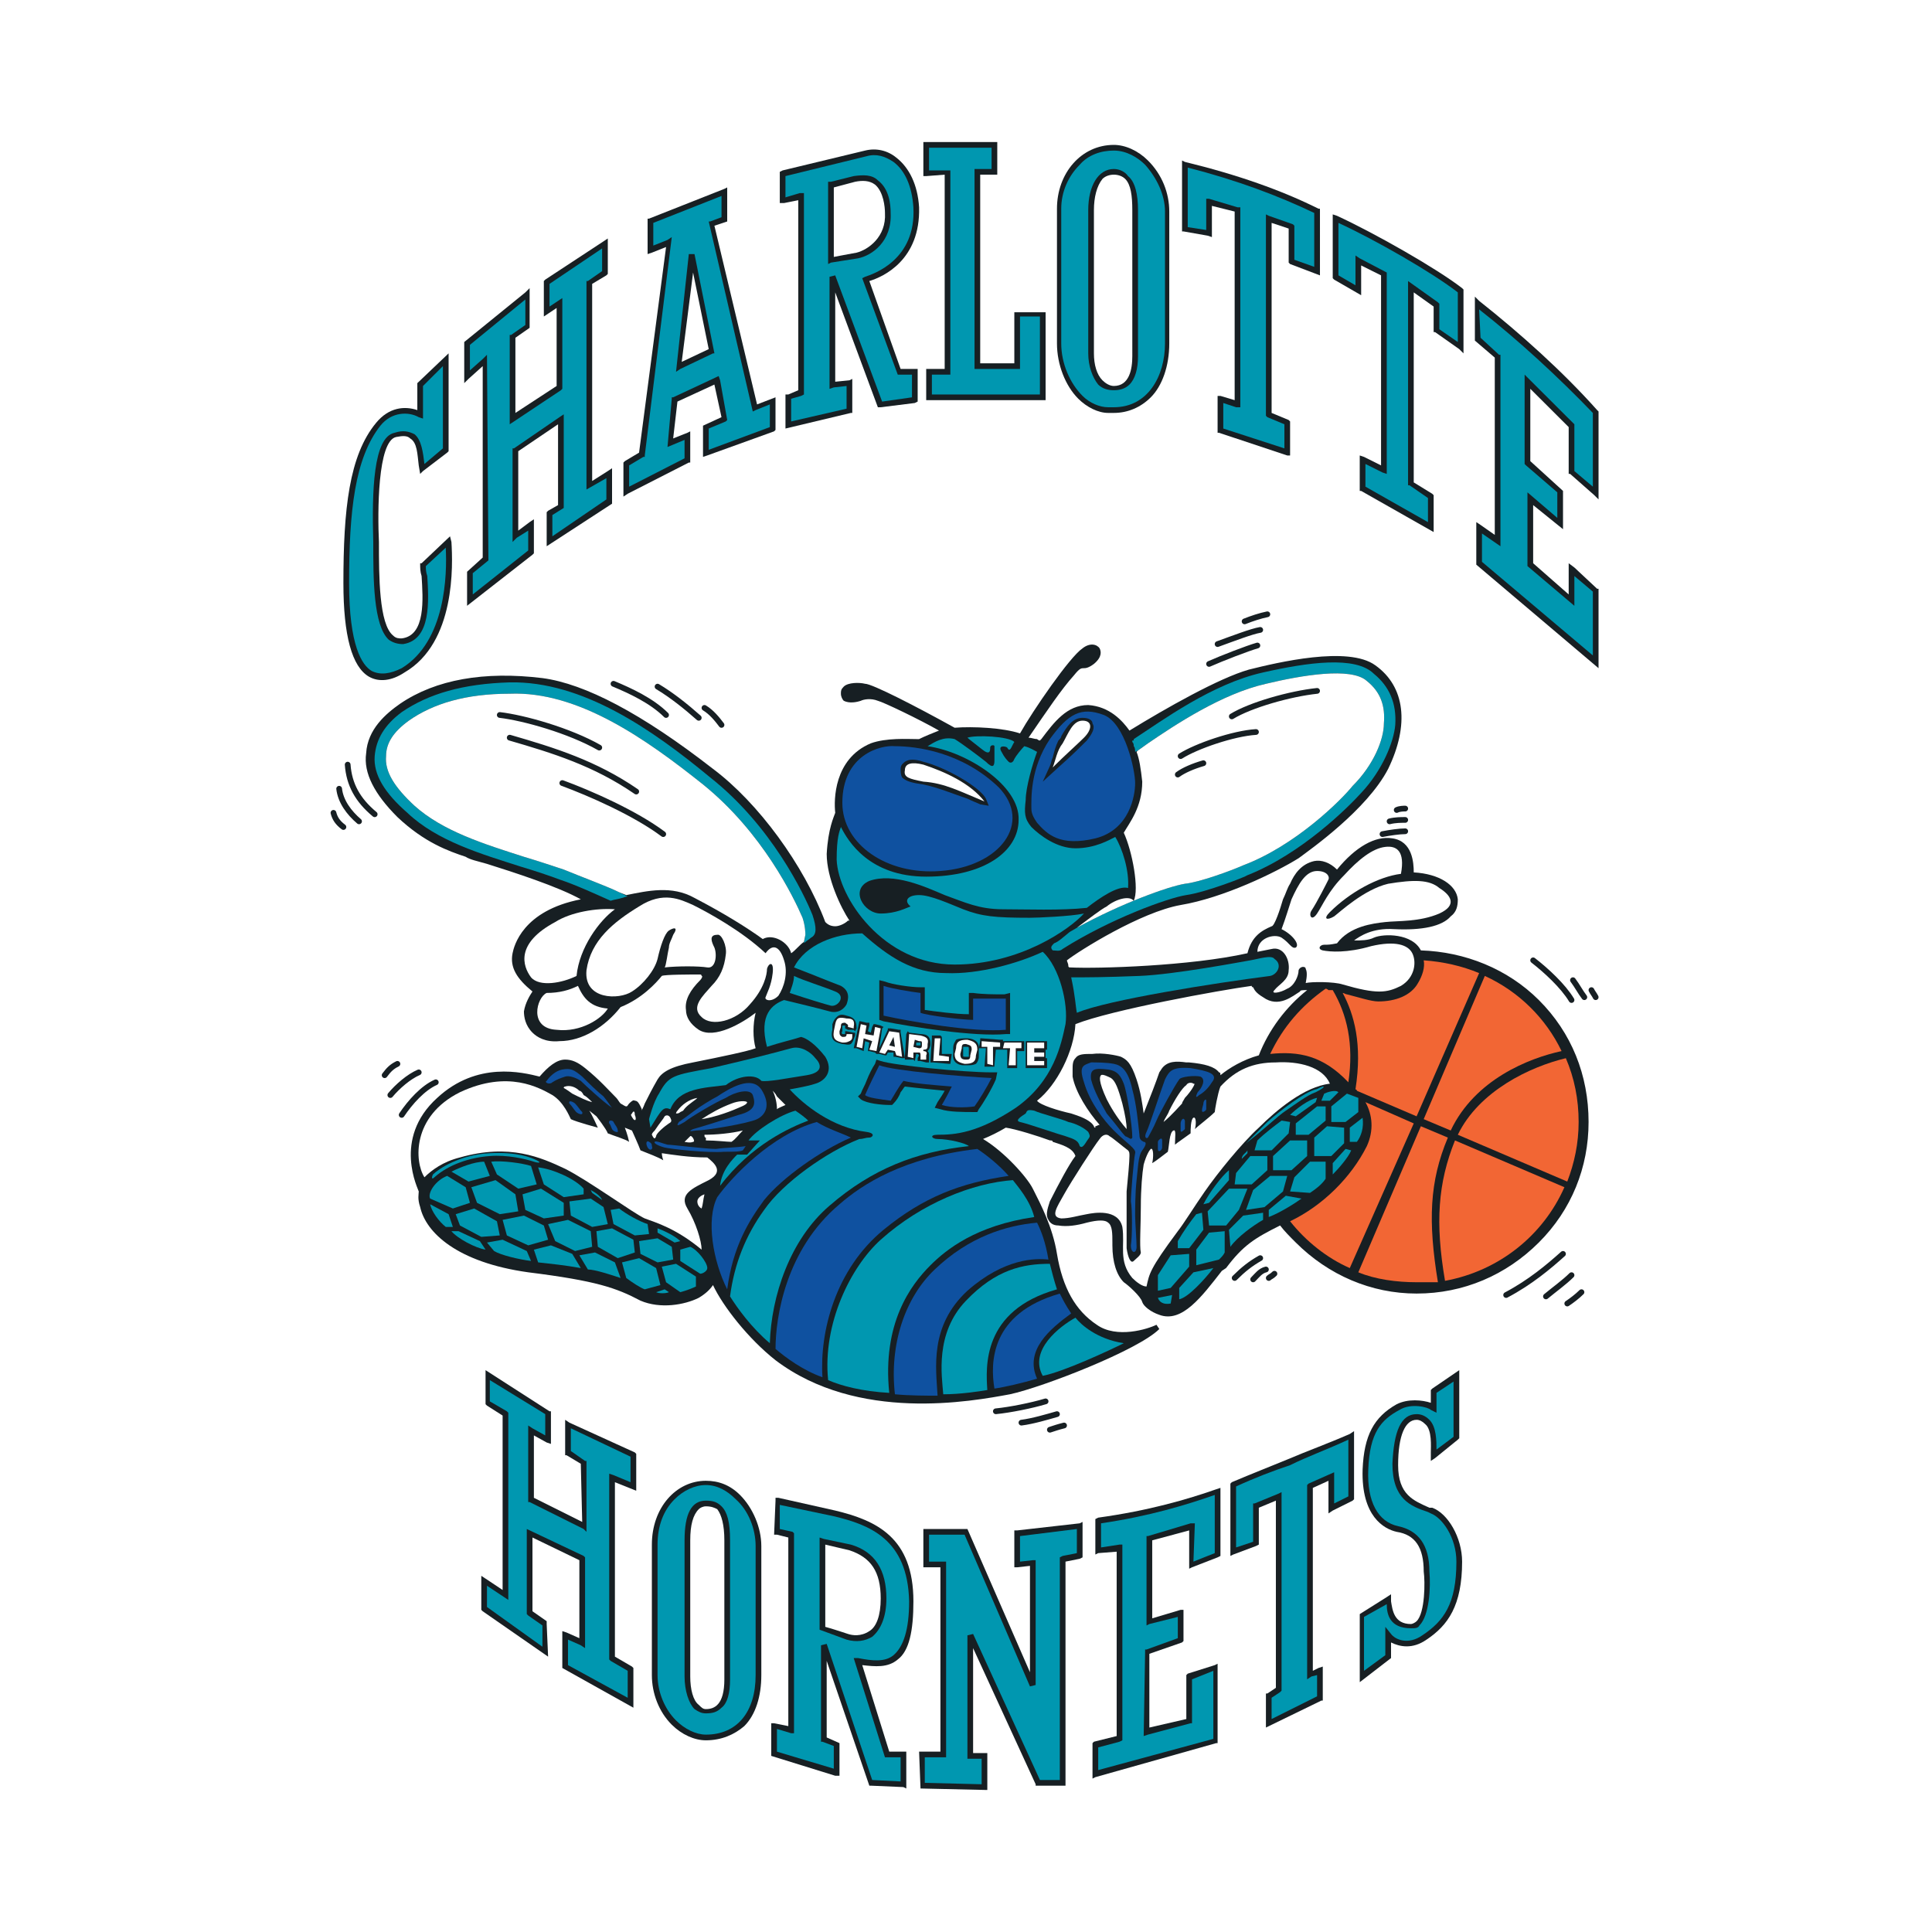 <?xml version="1.0" encoding="utf-8"?>
<!-- Generator: Adobe Illustrator 13.0.0, SVG Export Plug-In . SVG Version: 6.00 Build 14948)  -->
<!DOCTYPE svg PUBLIC "-//W3C//DTD SVG 1.0//EN" "http://www.w3.org/TR/2001/REC-SVG-20010904/DTD/svg10.dtd">
<svg version="1.0" id="Layer_1" xmlns="http://www.w3.org/2000/svg" xmlns:xlink="http://www.w3.org/1999/xlink" x="0px" y="0px"
	 width="192.756px" height="192.756px" viewBox="0 0 192.756 192.756" enable-background="new 0 0 192.756 192.756"
	 xml:space="preserve">
<g>
	<polygon fill-rule="evenodd" clip-rule="evenodd" fill="#FFFFFF" points="0,0 192.756,0 192.756,192.756 0,192.756 0,0 	"/>
	<path fill-rule="evenodd" clip-rule="evenodd" fill="#FFFFFF" d="M153.53,99.773c-3.12-3.113-7.375-4.811-11.771-4.952l0,0
		c-0.852-1.698-3.688-1.698-4.681-1.273c-0.567,0.283-1.276,0.283-1.985,0.283c0.567-0.424,1.844-1.273,3.971-1.132
		c2.837,0.142,4.822-0.283,5.673-1.273c0.567-0.424,0.709-0.99,0.709-1.698c-0.142-1.415-1.844-2.547-4.396-2.688
		c0-0.99-0.142-3.113-2.127-3.396c-1.702-0.283-3.688,0.849-5.531,3.113c-0.709-0.708-1.56-0.991-2.269-0.849
		c-1.276,0.283-1.985,1.273-2.411,2.264c-0.283,0.424-0.425,0.991-0.709,1.557c-0.283,0.99-0.851,2.688-1.135,2.688
		c-0.992,0.425-1.985,0.991-2.41,2.688c-5.673,1.273-14.891,1.556-17.728,1.415c-0.142,0-0.142-0.142-0.142-0.142
		c0-0.283-0.142-0.424-0.142-0.566c1.276-0.991,7.374-4.811,11.345-5.518c4.255-0.708,9.502-3.254,11.771-4.669
		c1.135-0.849,6.808-4.811,8.935-8.914c2.128-4.386,1.702-8.206-1.276-10.329c-2.694-1.981-9.785-0.283-12.621,0.424
		c-2.979,0.849-8.226,3.82-11.913,6.084c-0.709-0.99-1.985-2.405-4.112-2.547c-2.127,0-3.403,1.698-4.68,3.396l-0.143,0.142
		c0,0-0.142,0-0.283-0.142c-0.283,0-0.567-0.142-0.851-0.142c1.844-2.688,3.262-4.811,4.538-6.226
		c0.567-0.707,0.709-0.707,0.992-0.707c0.143,0,0.426,0,0.993-0.425c0.851-0.707,0.709-1.273,0.567-1.556
		c-0.284-0.425-0.993-0.566-1.702,0c-1.276,0.849-4.964,6.226-6.24,8.489c-1.701-0.566-4.68-0.708-6.523-0.566
		c-3.829-2.123-8.226-4.386-8.935-4.386c-0.567-0.142-1.702-0.142-2.127,0.283c-0.283,0.283-0.283,0.424-0.283,0.707
		c0,0.283,0.142,0.566,0.283,0.708c0.567,0.283,1.276,0.142,1.702,0c0.284-0.141,0.993-0.283,1.702,0
		c0.567,0.142,4.113,1.839,6.098,2.971c-0.709,0.283-1.418,0.566-1.985,0.849l0,0c-0.142,0-0.142,0-0.284,0
		c-0.851,0-2.979-0.142-4.538,0.424c-3.688,1.557-3.688,5.66-3.545,6.933c-0.142,0.424-0.709,1.556-0.851,4.103
		c0,2.405,1.418,5.376,2.269,6.65c0,0,0,0-0.142,0c-0.283,0.283-0.851,0.565-1.276,0.565c-0.567,0-0.851-0.283-0.993-0.424
		c-2.127-5.66-6.666-11.885-11.204-15.281c-7.091-5.518-12.763-8.489-17.018-9.055c-5.814-0.708-10.636,0.142-14.182,2.547
		c-1.418,0.99-3.262,2.547-3.403,4.952c-0.284,1.98,0.851,4.103,3.12,6.367c2.695,2.547,5.105,3.396,6.808,3.962
		c0.425,0.283,1.134,0.424,2.127,0.708c2.694,0.849,7.091,2.264,9.36,3.537c-5.814,1.132-6.666,4.669-6.807,5.376
		c-0.284,1.415,0.425,2.546,1.985,3.819c-0.284,0.426-0.709,1.133-0.851,1.982c0,0.564,0.142,1.414,0.851,2.121
		c0.425,0.426,1.276,0.99,2.694,0.85c2.269,0,4.539-1.416,6.098-3.396c2.127-0.848,3.545-2.404,4.113-3.111
		c0.284-0.143,2.978-0.143,3.829-0.143c0,0,0.142,0,0.142,0.143c0.142,0,0,0.281-0.142,0.424c-0.993,0.99-1.56,1.98-1.418,2.971
		c0,0.707,0.425,1.416,1.276,1.98c1.56,0.99,4.396-0.707,5.673-1.697c-0.284,1.133-0.284,2.547,0,3.537
		c-0.709,0.283-3.403,0.85-6.24,1.414c-2.269,0.426-3.12,0.992-3.545,1.699c-0.567,0.99-0.851,1.557-1.276,2.404
		c-0.142,0.426-0.284,0.566-0.284,0.709c0-0.143,0-0.143-0.142-0.426c-0.142-0.283-0.284-0.566-0.567-0.566
		c-0.142-0.141-0.426,0.143-0.567,0.283c-0.142,0.143-0.142,0.283-0.284,0.283s-0.284-0.141-0.567-0.283
		c-0.142-0.141-0.284-0.424-0.425-0.564c-0.709-0.709-1.702-1.84-3.12-2.973c-0.709-0.566-1.277-0.848-1.986-0.848
		c-0.851,0-1.702,0.707-2.553,1.697c-1.702-0.424-6.24-1.557-10.21,2.123c-4.539,4.102-1.844,9.195-1.844,9.338l0,0l0,0
		c0,0.283-0.142,0.707,0.142,1.557c0.567,2.547,3.688,5.518,10.778,6.508c6.807,0.85,8.792,1.557,11.203,2.83
		c1.986,0.848,4.396,0.424,5.814-0.283c0.709-0.424,1.135-0.85,1.418-1.273c0.993,2.121,3.545,5.377,6.24,7.498
		c8.225,6.227,19.571,4.104,23.4,3.396c3.262-0.707,12.764-4.387,14.891-6.508l-0.283-0.426c-0.852,0.426-3.972,1.416-5.957,0
		c-2.127-1.414-3.403-3.678-3.971-7.074c-0.425-2.688-1.702-5.094-2.269-6.225l-0.143-0.283c-0.566-1.133-2.836-3.68-4.963-4.953
		c0.709-0.281,1.56-0.707,2.269-1.131c0.993,0.141,3.262,0.85,4.396,1.273c0.142,0,0.284,0,0.284,0.141
		c0.851,0.283,1.984,0.566,2.269,1.416c-0.567,0.707-1.702,2.828-2.553,4.527c-0.283,0.848-0.425,1.414-0.142,1.84
		c0.142,0.281,0.426,0.564,0.992,0.564c0.852,0.143,1.844,0,2.837-0.283c1.135-0.281,1.844-0.281,2.127,0
		c0.426,0.283,0.426,1.133,0.426,1.982v0.281c0,1.699,0.425,2.973,1.135,3.68c0.425,0.283,1.701,1.414,1.843,1.98
		c0.143,0.424,0.852,0.99,1.702,1.273c2.269,0.85,4.255-1.84,6.24-4.385l0.425-0.283c1.702-2.266,2.837-2.973,5.39-4.246
		c0.425,0.566,0.992,1.133,1.56,1.699c3.262,3.254,7.517,5.094,12.055,5.094c4.68,0,8.935-1.84,12.196-5.094
		c3.262-3.256,4.963-7.5,4.963-12.027C158.493,107.273,156.792,103.027,153.53,99.773L153.53,99.773z M57.095,109.111
		c-0.567-0.424-0.851-0.566-0.851-0.566c0-0.141,0.142-0.141,0.142-0.141c0.425-0.141,0.993,0,1.418,0.424
		c0.142,0,0.284,0.143,0.426,0.426c0.284,0.141,0.567,0.424,0.851,0.707C58.513,109.818,57.946,109.537,57.095,109.111
		L57.095,109.111z M69.433,109.678c-0.567,0.424-0.993,0.707-1.276,1.133l0,0l-0.284,0.141c-0.142,0.141-0.284,0.141-0.426,0.141
		c0,0,0-0.141,0.142-0.281c0.425-0.566,1.134-1.133,1.985-1.273L69.433,109.678L69.433,109.678z M70,120.572
		c-0.284-0.141-0.425-0.424-0.425-0.707s0.284-0.566,0.709-0.707C70.142,119.723,70.142,120.148,70,120.572L70,120.572z
		 M72.979,113.922c-0.426,0-1.56-0.141-2.553-0.141c0,0,0-0.143,0-0.283c-0.142,0-0.142-0.141-0.142-0.283
		c1.135,0,2.695-0.141,3.829-0.424C73.688,113.215,73.404,113.639,72.979,113.922L72.979,113.922z M73.688,110.527
		c-1.276,0.564-2.695,0.99-3.688,1.131c0.851-0.566,1.844-1.131,2.979-1.557c0.709-0.283,1.418-0.283,1.56-0.141
		C74.538,110.102,74.396,110.244,73.688,110.527L73.688,110.527z M77.517,110.668c0-0.566-0.142-1.273-0.426-1.84l0,0
		c0.142,0.143,0.284,0.283,0.426,0.566c0.283,0.283,0.567,0.566,0.851,0.85C78.084,110.385,77.658,110.527,77.517,110.668
		L77.517,110.668z M110.418,109.678c-0.851-1.84-0.709-2.264-0.567-2.404c0.142-0.143,0.709,0.141,0.992,0.281
		c0.426,0.283,0.71,0.99,1.135,2.547c0.284,1.133,0.426,1.98,0.426,2.547C111.41,111.518,110.701,110.244,110.418,109.678
		L110.418,109.678z M119.068,108.404c-0.142,0.283-0.567,0.85-0.851,1.133c-0.142,0.281-0.284,0.424-0.284,0.564
		c-0.283,0.283-0.992,1.133-1.843,1.84c0.142-0.424,0.425-0.707,0.566-1.131c0.568-1.133,1.276-2.266,1.702-2.547
		c0.142-0.283,0.567-0.283,0.709-0.143C119.211,108.121,119.211,108.121,119.068,108.404L119.068,108.404z M121.763,107.273
		c0-0.143,0-0.283-0.142-0.283c-0.425-0.566-1.418-0.85-2.978-0.992h-0.284c-0.992-0.141-1.844-0.141-2.411,0.566l0,0l-0.283,0.426
		l0,0c-0.283,0.848-0.993,2.688-1.56,4.102c-0.143-0.99-0.284-2.121-0.709-3.395c-0.568-1.699-0.993-1.98-1.561-2.264
		c-0.426-0.143-1.844-0.426-2.836-0.283c-0.852,0-1.419,0-1.702,0.424c-0.284,0.283-0.284,0.707-0.284,1.133l0,0v0.566v0.141l0,0
		c0.284,1.557,1.561,3.537,2.695,4.811c-0.142,0-0.284,0.141-0.426,0.141v0.143c-0.142,0-0.142-0.143-0.142-0.143
		c-0.142-0.283-0.567-0.707-1.844-1.131l-0.426-0.143c-1.276-0.281-3.12-0.848-3.403-1.273c1.985-1.555,3.688-4.951,3.829-7.639
		c3.545-1.416,14.465-3.396,17.585-3.82c0,0,0,0.141,0.143,0.141c0.142,0.283,0.283,0.566,0.992,0.99
		c1.56,1.133,2.979-0.141,3.688-0.566c0-0.141,0.283-0.141,0.709-0.141c-2.127,1.697-3.829,3.961-4.822,6.508
		C124.032,105.717,122.614,106.564,121.763,107.273L121.763,107.273z"/>
	<path fill="none" stroke="#FFFFFF" stroke-width="0.91" stroke-linejoin="round" stroke-miterlimit="2.613" d="M153.53,99.773
		c-3.12-3.113-7.375-4.811-11.771-4.952l0,0c-0.852-1.698-3.688-1.698-4.681-1.273c-0.567,0.283-1.276,0.283-1.985,0.283
		c0.567-0.424,1.844-1.273,3.971-1.132c2.837,0.142,4.822-0.283,5.673-1.273c0.567-0.424,0.709-0.991,0.709-1.698
		c-0.142-1.415-1.844-2.546-4.396-2.688c0-0.99-0.142-3.113-2.127-3.396c-1.702-0.283-3.688,0.849-5.531,3.113
		c-0.709-0.708-1.56-0.99-2.269-0.849c-1.276,0.283-1.985,1.273-2.411,2.264c-0.283,0.424-0.425,0.991-0.709,1.556
		c-0.283,0.991-0.851,2.688-1.135,2.688c-0.992,0.425-1.985,0.991-2.41,2.688c-5.673,1.273-14.891,1.556-17.728,1.415l-0.142-0.141
		c0-0.283-0.142-0.424-0.142-0.566c1.276-0.991,7.374-4.811,11.345-5.518c4.255-0.708,9.502-3.254,11.771-4.669
		c1.135-0.849,6.808-4.81,8.935-8.914c2.128-4.386,1.702-8.206-1.276-10.329c-2.694-1.981-9.785-0.283-12.621,0.424
		c-2.979,0.849-8.226,3.82-11.913,6.084c-0.709-0.99-1.985-2.405-4.112-2.547c-2.127,0-3.403,1.698-4.68,3.396l-0.143,0.142
		c0,0-0.142,0-0.283-0.142c-0.283,0-0.567-0.142-0.851-0.142c1.844-2.688,3.262-4.811,4.538-6.226
		c0.567-0.707,0.709-0.707,0.992-0.707c0.143,0,0.426,0,0.993-0.425c0.851-0.707,0.709-1.273,0.567-1.556
		c-0.284-0.425-0.993-0.566-1.702,0c-1.276,0.849-4.964,6.226-6.24,8.489c-1.701-0.566-4.68-0.708-6.523-0.566
		c-3.829-2.123-8.226-4.386-8.935-4.386c-0.567-0.142-1.702-0.142-2.127,0.283c-0.283,0.283-0.283,0.424-0.283,0.707
		c0,0.283,0.142,0.566,0.283,0.708c0.567,0.283,1.276,0.142,1.702,0c0.284-0.141,0.993-0.283,1.702,0
		c0.567,0.142,4.113,1.839,6.098,2.971c-0.709,0.283-1.418,0.566-1.985,0.849l0,0h-0.284c-0.851,0-2.979-0.142-4.538,0.424
		c-3.688,1.557-3.688,5.66-3.545,6.933c-0.142,0.424-0.709,1.556-0.851,4.103c0,2.405,1.418,5.376,2.269,6.65h-0.142
		c-0.284,0.283-0.851,0.565-1.276,0.565c-0.567,0-0.851-0.283-0.993-0.424c-2.127-5.66-6.666-11.885-11.204-15.281
		c-7.091-5.518-12.763-8.489-17.018-9.055c-5.814-0.708-10.636,0.142-14.182,2.547c-1.418,0.99-3.262,2.547-3.403,4.952
		c-0.284,1.98,0.851,4.103,3.12,6.367c2.695,2.547,5.105,3.396,6.808,3.961c0.425,0.284,1.134,0.425,2.127,0.708
		c2.694,0.849,7.091,2.264,9.36,3.537c-5.814,1.132-6.666,4.669-6.807,5.377c-0.284,1.415,0.425,2.546,1.985,3.819
		c-0.284,0.426-0.709,1.133-0.851,1.982c0,0.564,0.142,1.414,0.851,2.121c0.425,0.426,1.276,0.99,2.694,0.85
		c2.27,0,4.539-1.416,6.098-3.396c2.127-0.848,3.545-2.404,4.113-3.111c0.284-0.143,2.979-0.143,3.829-0.143L70,97.369
		c0.142,0,0,0.281-0.142,0.424c-0.993,0.99-1.56,1.98-1.418,2.971c0,0.707,0.425,1.416,1.276,1.98
		c1.56,0.99,4.396-0.707,5.673-1.697c-0.283,1.133-0.283,2.547,0,3.537c-0.709,0.283-3.403,0.85-6.24,1.414
		c-2.269,0.426-3.12,0.992-3.545,1.699c-0.567,0.99-0.851,1.557-1.276,2.404c-0.142,0.426-0.284,0.566-0.284,0.709
		c0,0,0-0.143-0.142-0.426c-0.142-0.283-0.284-0.566-0.567-0.566c-0.142-0.141-0.426,0.143-0.567,0.283
		c-0.142,0.143-0.284,0.283-0.284,0.283s-0.283-0.141-0.567-0.283c-0.142-0.141-0.284-0.424-0.425-0.564
		c-0.709-0.709-1.702-1.84-3.12-2.973c-0.709-0.566-1.277-0.848-1.986-0.848c-0.851,0-1.702,0.707-2.553,1.697
		c-1.702-0.424-6.24-1.557-10.21,2.123c-4.539,4.102-1.844,9.338-1.844,9.338l0,0l0,0c0,0.283-0.142,0.707,0.142,1.557
		c0.567,2.547,3.688,5.518,10.778,6.508c6.807,0.85,8.792,1.557,11.203,2.83c1.986,0.848,4.396,0.424,5.814-0.283
		c0.709-0.424,1.135-0.85,1.418-1.273c0.993,2.121,3.545,5.377,6.24,7.498c8.226,6.227,19.571,4.104,23.4,3.396
		c3.262-0.707,12.764-4.387,14.891-6.508l-0.283-0.426c-0.852,0.426-3.972,1.416-5.957,0c-2.127-1.414-3.403-3.678-3.971-7.074
		c-0.425-2.688-1.702-5.094-2.269-6.225l-0.143-0.283c-0.566-1.133-2.836-3.68-4.963-4.953c0.709-0.281,1.56-0.707,2.269-1.131
		c0.993,0.141,3.262,0.85,4.396,1.273c0.142,0,0.284,0,0.284,0.141c0.851,0.283,1.985,0.566,2.269,1.416
		c-0.567,0.707-1.702,2.828-2.553,4.527c-0.283,0.848-0.425,1.414-0.142,1.84c0.142,0.281,0.426,0.564,0.992,0.564
		c0.852,0.143,1.844,0,2.837-0.283c1.135-0.281,1.844-0.281,2.127,0c0.426,0.283,0.426,1.133,0.426,1.982v0.281
		c0,1.699,0.425,2.973,1.135,3.68c0.425,0.283,1.701,1.414,1.843,1.98c0.143,0.424,0.852,0.99,1.702,1.273
		c2.27,0.85,4.255-1.84,6.24-4.387l0.425-0.281c1.702-2.266,2.837-2.973,5.39-4.246c0.425,0.566,0.992,1.133,1.56,1.699
		c3.262,3.254,7.517,5.094,12.055,5.094c4.68,0,8.935-1.84,12.196-5.094c3.262-3.256,4.964-7.5,4.964-12.027
		C158.494,107.273,156.792,103.027,153.53,99.773L153.53,99.773z M57.095,109.111c-0.567-0.424-0.851-0.566-0.851-0.566
		c0-0.141,0.142-0.141,0.142-0.141c0.425-0.141,0.993,0,1.418,0.424c0.142,0,0.284,0.143,0.426,0.426
		c0.284,0.141,0.567,0.424,0.851,0.707C58.513,109.818,57.946,109.537,57.095,109.111L57.095,109.111z M69.433,109.678
		c-0.567,0.424-0.993,0.707-1.276,1.133l0,0l-0.284,0.141c-0.142,0.141-0.426,0.141-0.426,0.141s0-0.141,0.142-0.281
		c0.425-0.566,1.134-1.133,1.985-1.273L69.433,109.678L69.433,109.678z M70,120.572c-0.284-0.141-0.425-0.424-0.425-0.707
		s0.284-0.566,0.709-0.707C70.142,119.723,70.142,120.148,70,120.572L70,120.572z M72.979,113.922c-0.426,0-1.56-0.141-2.553-0.141
		c0,0,0-0.143,0-0.283c-0.142,0-0.142-0.141-0.142-0.283c1.135,0,2.695-0.141,3.829-0.424
		C73.688,113.215,73.404,113.639,72.979,113.922L72.979,113.922z M73.688,110.527c-1.276,0.564-2.694,0.99-3.688,1.131
		c0.851-0.566,1.844-1.131,2.979-1.557c0.709-0.283,1.418-0.283,1.56-0.141C74.538,109.961,74.396,110.244,73.688,110.527
		L73.688,110.527z M77.517,110.668c0-0.566-0.142-1.273-0.425-1.84l0,0c0.142,0.143,0.283,0.283,0.425,0.566
		c0.283,0.283,0.567,0.566,0.851,0.85C78.084,110.385,77.658,110.527,77.517,110.668L77.517,110.668z M110.418,109.678
		c-0.851-1.84-0.709-2.264-0.567-2.404c0.142-0.143,0.709,0.141,0.992,0.281c0.426,0.283,0.71,0.99,1.135,2.547
		c0.284,1.133,0.426,1.98,0.426,2.547C111.41,111.518,110.701,110.244,110.418,109.678L110.418,109.678z M119.068,108.404
		c-0.142,0.283-0.567,0.85-0.851,1.133c-0.142,0.281-0.283,0.424-0.283,0.564c-0.284,0.283-0.993,1.133-1.844,1.84
		c0.142-0.424,0.425-0.707,0.566-1.131c0.568-1.133,1.277-2.266,1.702-2.547c0.142-0.283,0.567-0.283,0.709-0.143
		C119.068,108.121,119.211,108.121,119.068,108.404L119.068,108.404z M121.763,107.273c0,0,0-0.283-0.142-0.283
		c-0.425-0.566-1.418-0.85-2.978-0.992h-0.284c-0.992-0.141-1.844-0.141-2.41,0.566l0,0l-0.284,0.426l0,0
		c-0.283,0.848-0.993,2.688-1.56,4.102c-0.143-0.99-0.284-2.121-0.709-3.395c-0.567-1.699-0.993-1.98-1.561-2.264
		c-0.426-0.143-1.844-0.426-2.836-0.283c-0.852,0-1.419,0-1.702,0.424c-0.283,0.283-0.283,0.707-0.283,1.133l0,0v0.566v0.141l0,0
		c0.283,1.557,1.56,3.537,2.694,4.811c-0.142,0-0.284,0.141-0.426,0.141v0.143l-0.142-0.143c-0.142-0.283-0.567-0.707-1.844-1.131
		l-0.426-0.143c-1.276-0.281-3.12-0.848-3.403-1.273c1.985-1.555,3.688-4.951,3.829-7.639c3.545-1.416,14.465-3.396,17.585-3.82
		l0.143,0.141c0.142,0.283,0.283,0.566,0.992,0.99c1.56,1.133,2.979-0.141,3.688-0.566c0-0.141,0.283-0.141,0.709-0.141
		c-2.127,1.697-3.829,3.961-4.822,6.508C124.032,105.717,122.614,106.564,121.763,107.273L121.763,107.273z"/>
	<path fill-rule="evenodd" clip-rule="evenodd" fill="#171F23" d="M159.345,58.742l-2.27-2.123l-0.567-0.425v3.113l-3.545-3.113
		v-5.801l2.979,2.405v-3.82l-3.263-2.971v-7.216l3.829,3.82v4.669h0.143l2.41,2.122l0.426,0.424v-8.772l-0.142-0.141
		c-3.403-3.82-7.658-7.641-11.771-10.895l-0.425-0.425v4.245v0.142l1.985,1.698v17.687l-1.418-0.991l-0.426-0.283v4.103v0.142
		l12.196,10.329v-7.923H159.345L159.345,58.742z"/>
	<path fill-rule="evenodd" clip-rule="evenodd" fill="#171F23" d="M146.014,29.029v-0.142l-0.142-0.141
		c-2.553-1.981-8.793-5.518-12.48-7.216l-0.425-0.141v6.367l0.142,0.142l2.694,1.556v-2.971l1.985,0.991v18.959l-1.701-0.849
		l-0.426-0.142v0.425v2.971v0.141h0.142l7.233,4.104v-3.537v-0.142l-0.143-0.142l-1.844-1.132V29.171l1.986,1.415v2.547h0.142
		l2.41,1.698l0.426,0.424V29.029L146.014,29.029z"/>
	<path fill-rule="evenodd" clip-rule="evenodd" fill="#171F23" d="M131.69,20.965v-0.142h-0.142
		c-3.688-1.839-8.084-3.396-13.331-4.669l-0.284-0.141v6.792v0.283h0.143l2.41,0.424l0.426,0.142V20.54l2.27,0.566v18.818
		l-1.419-0.424h-0.283v3.537v0.142h0.142l6.808,2.264h0.283v-3.396l-0.142-0.142l-1.702-0.707v-18.96l1.702,0.566V26.2l0.142,0.142
		l2.979,1.132V20.965L131.69,20.965z"/>
	<polygon fill-rule="evenodd" clip-rule="evenodd" fill="#171F23" points="101.483,31.152 101.2,31.152 101.2,36.246 97.796,36.246 
		97.796,17.427 99.215,17.427 99.498,17.427 99.498,14.173 99.215,14.173 92.407,14.173 92.124,14.173 92.124,17.569 92.407,17.569 
		94.251,17.427 94.251,36.811 92.691,36.811 92.407,36.811 92.407,39.924 92.691,39.924 104.036,39.924 104.32,39.924 
		104.32,31.152 104.036,31.152 101.483,31.152 	"/>
	<path fill-rule="evenodd" clip-rule="evenodd" fill="#171F23" d="M91.698,20.682c-0.142-2.264-0.993-3.961-2.27-4.952
		c-0.851-0.708-1.985-0.99-3.12-0.708l-8.225,1.981L77.8,17.145v3.113h0.426l1.418-0.283v18.959l-0.993,0.424h-0.284v3.396
		l6.524-1.556h0.142v-3.396l-0.284,0.141l-1.418,0.142v-8.914l4.254,11.46h0.284l3.403-0.424l0.284-0.142v-2.971v-0.283h-0.284
		h-1.418l-3.12-8.772C88.153,27.614,91.84,25.917,91.698,20.682L91.698,20.682z M85.458,25.209c0,0-1.56,0.283-2.269,0.424v-6.933
		l2.127-0.566c0.709-0.141,1.418-0.141,1.985,0.283c0.851,0.708,0.993,2.264,0.993,2.83C88.436,23.653,86.593,24.926,85.458,25.209
		L85.458,25.209z"/>
	<path fill-rule="evenodd" clip-rule="evenodd" fill="#171F23" d="M69.149,27.19l1.56,7.641l-2.694,1.273L69.149,27.19L69.149,27.19
		z M75.531,40.349l-4.254-17.828l1.276-0.424v-3.396l-0.283,0.142l-7.517,2.971h-0.142v3.537l0.425-0.141l1.418-0.566L63.76,45.159
		l-1.418,0.849L62.2,46.149v3.396l0.425-0.283l6.098-3.113h0.142v-0.142v-2.971l-0.284,0.142l-1.418,0.566l0.425-3.679l3.687-1.698
		l0.709,3.254l-1.844,0.849v0.142v2.971l0.425-0.142l6.666-2.405l0.142-0.142v-0.141v-3.113L75.531,40.349L75.531,40.349z"/>
	<polygon fill-rule="evenodd" clip-rule="evenodd" fill="#171F23" points="59.08,47.989 59.08,28.322 60.499,27.473 60.64,27.332 
		60.64,23.794 60.215,24.077 54.4,27.897 54.259,28.039 54.259,31.576 55.535,30.727 55.535,38.509 51.422,41.198 51.422,33.698 
		52.84,32.708 52.84,28.747 52.415,29.171 46.317,34.123 46.317,34.123 46.317,38.226 46.742,37.802 48.16,36.528 48.16,55.629 
		46.601,57.044 46.601,60.44 53.124,55.346 53.266,55.205 53.266,55.063 53.266,51.809 52.84,52.092 51.706,52.941 51.706,45.018 
		55.677,42.33 55.677,50.394 54.684,50.96 54.542,51.102 54.542,54.498 61.065,50.253 61.065,49.97 61.065,46.715 60.64,46.999 
		59.08,47.989 	"/>
	<path fill-rule="evenodd" clip-rule="evenodd" fill="#171F23" d="M44.898,53.507l-2.836,2.688H41.92v0.142
		c0,0.283,0,0.707,0.142,1.132c0.142,2.264,0.425,5.942-1.986,6.225c-0.283,0-0.567,0-0.851-0.283
		c-1.418-1.132-1.418-5.942-1.418-9.338c-0.142-2.971-0.142-10.046,1.702-10.47c0.709-0.141,1.134-0.141,1.418,0.142
		c0.709,0.425,0.709,1.557,0.851,2.688l0.142,0.849l0.284-0.283l2.411-1.839l0.142-0.142v-0.142v-9.621l-3.12,2.971v0.142v2.547
		c-1.277-0.425-2.836-0.283-4.113,1.273c-2.695,3.254-3.262,8.631-3.262,15.988c0,5.235,0.851,8.348,2.553,9.338
		c0.993,0.566,2.269,0.425,3.545-0.424c5.106-2.971,4.822-10.753,4.68-13.017L44.898,53.507L44.898,53.507z"/>
	<path fill-rule="evenodd" clip-rule="evenodd" fill="#171F23" d="M112.971,35.538c0,1.273-0.284,2.971-1.844,2.971
		c-0.426,0-0.851-0.283-1.135-0.566c-0.567-0.565-0.851-1.556-0.851-2.688v-14.29c0-1.274,0.283-2.406,0.851-3.113
		c0.284-0.283,0.709-0.425,1.135-0.425s0.851,0.142,1.135,0.425c0.566,0.565,0.709,1.698,0.709,3.113V35.538L112.971,35.538z
		 M111.127,14.456c-3.262,0-5.673,2.83-5.673,6.367v13.441c0,2.122,0.852,4.245,2.127,5.518c0.852,0.849,1.986,1.415,2.979,1.415
		h0.567c1.418,0,2.694-0.566,3.688-1.557c1.134-1.132,1.843-3.113,1.843-5.376V21.106c0-1.839-0.709-3.679-2.127-5.093
		C113.538,15.022,112.262,14.456,111.127,14.456L111.127,14.456z"/>
	<path fill-rule="evenodd" clip-rule="evenodd" fill="#171F23" d="M142.894,150.426h-0.283c-1.561-0.707-3.12-1.273-3.12-4.244
		s0.709-4.527,1.844-4.527c0.283,0,0.567,0.141,0.851,0.424c0.709,0.566,0.567,2.264,0.567,2.83c0,0.143,0,0.283,0,0.283v0.566
		l0.426-0.283l2.269-1.84l0.142-0.141l0,0v-6.793l-2.694,1.84l-0.142,0.143v0.141v1.133c-0.851-0.283-2.27-0.426-3.403,0.141
		c-2.27,1.273-3.262,3.113-3.403,6.508c-0.143,4.67,2.127,5.943,3.403,6.227c1.844,0.283,2.694,1.557,2.694,3.961
		c0.142,0.99,0.142,4.104-0.709,4.953c-0.142,0.141-0.426,0.283-0.567,0.283c-1.702,0-1.844-1.416-1.985-2.266v-0.281v-0.426
		l-0.426,0.283l-2.694,1.697l0,0v0.143v6.65l3.12-2.406v-0.141v-1.416c0.851,0.426,2.127,0.707,3.545-0.283
		c2.128-1.414,3.546-3.395,3.546-7.781C145.872,153.398,144.454,150.992,142.894,150.426L142.894,150.426z"/>
	<polygon fill-rule="evenodd" clip-rule="evenodd" fill="#171F23" points="108.007,152.266 108.007,151.842 107.724,151.982 
		101.483,152.689 101.2,152.689 101.2,156.369 101.483,156.369 102.76,156.227 102.76,166.84 96.52,152.549 96.378,152.549 
		92.407,152.549 92.124,152.549 92.124,156.369 92.407,156.369 93.825,156.369 93.825,174.762 91.982,174.762 91.698,174.762 
		91.84,178.441 91.982,178.441 98.222,178.582 98.505,178.582 98.505,174.904 97.087,174.904 97.087,164.434 103.327,178.016 
		103.327,178.158 103.61,178.158 106.021,178.158 106.306,178.158 106.306,177.875 106.306,155.803 107.724,155.52 108.007,155.379 
		108.007,152.266 	"/>
	<polygon fill-rule="evenodd" clip-rule="evenodd" fill="#171F23" points="56.811,141.938 56.386,141.654 56.386,145.191 
		56.528,145.191 57.946,146.041 58.087,151.842 53.266,149.436 53.266,143.211 54.542,143.918 54.967,144.059 54.967,140.805 
		54.826,140.805 48.444,136.701 48.444,140.098 48.586,140.238 50.146,141.23 50.146,158.633 48.444,157.5 48.019,157.219 
		48.019,160.473 48.019,160.613 48.16,160.756 54.684,165.283 54.542,162.029 54.542,161.887 54.542,161.746 53.124,160.756 
		53.124,153.398 57.804,155.662 57.804,163.443 56.528,162.877 56.102,162.736 56.102,166.414 63.193,170.377 63.193,166.414 
		63.051,166.273 61.35,165.283 61.35,147.879 63.477,148.729 63.477,145.051 63.335,144.908 56.811,141.938 	"/>
	<path fill-rule="evenodd" clip-rule="evenodd" fill="#171F23" d="M135.094,143.211v-0.426l-0.426,0.283
		c-2.269,0.99-4.254,1.699-6.239,2.547c-1.702,0.707-3.546,1.416-5.531,2.264l-0.142,0.143v0.141v7.074l0.283-0.141l2.27-0.85
		l0.283-0.141v-3.68l1.702-0.707v18.676l-0.851,0.566h-0.142v0.143v3.254l5.53-2.689h0.142v-3.395l-0.425,0.141l-0.567,0.283
		v-18.252l1.56-0.707v3.254l0.426-0.283l1.985-0.99l0.142-0.141V143.211L135.094,143.211z"/>
	<path fill-rule="evenodd" clip-rule="evenodd" fill="#171F23" d="M72.27,167.547c0,2.547-0.993,2.971-1.844,2.971
		c-0.284,0-0.426-0.141-0.709-0.424c-0.567-0.426-0.851-1.557-0.851-2.83V153.68c0-1.555,0.284-2.545,0.851-3.111
		c0.142-0.143,0.426-0.283,0.709-0.283c0.567,0,0.851,0.141,1.134,0.283c0.426,0.566,0.709,1.557,0.709,3.111V167.547L72.27,167.547
		z M70.426,147.738c-2.979,0-5.389,2.688-5.389,6.367v13.018c0,1.838,0.709,3.678,1.985,4.951c0.993,0.99,2.269,1.557,3.404,1.557
		c1.56,0,2.836-0.566,3.829-1.416c1.134-1.131,1.702-2.971,1.702-5.092v-12.877c0-1.84-0.851-3.82-2.127-5.094
		C72.836,148.162,71.702,147.738,70.426,147.738L70.426,147.738z"/>
	<path fill-rule="evenodd" clip-rule="evenodd" fill="#171F23" d="M82.338,162.311v-8.205l2.411,0.566
		c2.127,0.707,3.12,2.121,3.12,4.811c0,1.697-0.426,2.828-1.135,3.254c-0.851,0.566-1.702,0.424-2.127,0.283
		C84.607,163.02,82.905,162.453,82.338,162.311L82.338,162.311z M89.571,165.566c1.134-0.85,1.56-2.83,1.56-5.803
		c0-6.365-3.688-8.064-7.8-9.055l-5.673-1.273h-0.284v0.283l-0.142,3.396h0.284l1.134,0.283v18.816l-1.418-0.283h-0.284v3.113v0.143
		l6.382,1.98h0.425v-3.254l-1.276-0.566v-7.641l4.254,12.451h0.142l3.262,0.141l0.284,0.143v-3.68h-0.284H88.72l-2.694-8.631
		C87.302,166.273,88.578,166.414,89.571,165.566L89.571,165.566z"/>
	<path fill-rule="evenodd" clip-rule="evenodd" fill="#171F23" d="M109.567,151.416l-0.284,0.143v0.141v3.396l0.284-0.141
		l1.843-0.143v18.395l-2.269,0.564L109,173.914v3.537l0.283-0.143l12.055-3.395h0.142v-7.924l-0.283,0.141l-2.695,0.85l-0.142,0.143
		v0.141v4.244l-3.688,0.85V165l3.262-1.133l0.143-0.141v-3.113h-0.284l-2.836,0.85v-7.783l3.688-0.99v3.82l0.283-0.141l2.553-0.99
		l0.283-0.143v-6.791l-0.425,0.141C118.501,149.578,114.672,150.709,109.567,151.416L109.567,151.416z"/>
	<path fill-rule="evenodd" clip-rule="evenodd" fill="#0097B0" d="M158.919,41.198v7.357l-1.844-1.556v-4.528V42.33l-4.963-4.952
		v8.914l0.142,0.142l3.119,2.688v2.547l-2.978-2.547v7.216v0.141l4.68,3.962v-2.971l1.844,1.556v6.367l-11.062-9.338v-2.83
		l1.844,1.274V35.538v-0.142h-0.143l-1.843-1.698l-0.143-2.83C151.545,33.981,155.516,37.66,158.919,41.198L158.919,41.198z"/>
	<path fill-rule="evenodd" clip-rule="evenodd" fill="#0097B0" d="M143.461,30.162l-2.979-2.123v20.233v0.142h0.143l1.843,1.273
		v2.405l-6.239-3.537v-2.264l1.702,0.849l0.425,0.142v-0.425V27.332V27.19l-2.694-1.415l-0.426-0.283v2.971l-1.701-0.99v-5.235
		c3.687,1.698,9.359,4.952,11.912,6.933v4.952l-1.844-1.273v-2.547L143.461,30.162L143.461,30.162z"/>
	<path fill-rule="evenodd" clip-rule="evenodd" fill="#0097B0" d="M126.585,21.53l-0.283-0.141v0.424v19.525v0.142l0.142,0.142
		l1.701,0.708v2.405l-6.098-1.98v-2.547l1.276,0.424h0.425v-0.283V20.965v-0.283h-0.283l-2.836-0.849h-0.284v3.113l-1.844-0.283
		V16.72c4.964,1.273,9.076,2.83,12.622,4.527v5.376l-1.985-0.707v-3.396l-0.142-0.142L126.585,21.53L126.585,21.53z"/>
	<polygon fill-rule="evenodd" clip-rule="evenodd" fill="#0097B0" points="94.818,37.094 94.818,17.003 94.534,17.003 
		92.691,17.003 92.691,14.739 98.931,14.739 98.931,16.861 97.512,16.861 97.229,16.861 97.229,36.811 97.512,36.811 
		101.483,36.811 101.767,36.811 101.767,31.576 103.752,31.576 103.752,39.358 92.975,39.358 92.975,37.377 94.534,37.377 
		94.818,37.377 94.818,37.094 	"/>
	<path fill-rule="evenodd" clip-rule="evenodd" fill="#0097B0" d="M86.309,27.614l-0.284,0.142l3.545,9.622h0.142h1.276v2.264
		l-2.979,0.424l-4.68-12.592l-0.567,0.141v11.178l0.425-0.142l1.276-0.141v2.264l-5.531,1.273v-2.264l0.993-0.283l0.284-0.142
		v-0.141v-19.95h-0.425l-1.418,0.424v-2.122l8.083-1.981c0.993-0.283,1.844,0,2.695,0.566c1.134,0.849,1.844,2.405,1.985,4.528
		C91.415,25.917,87.16,27.332,86.309,27.614L86.309,27.614z M87.585,17.994c-0.567-0.566-1.418-0.566-2.411-0.425l-2.27,0.566
		h-0.284v0.283v7.5v0.424l0.284-0.142l2.694-0.425c1.418-0.283,3.404-1.698,3.262-4.527C88.862,20.398,88.72,18.842,87.585,17.994
		L87.585,17.994z"/>
	<path fill-rule="evenodd" clip-rule="evenodd" fill="#0097B0" d="M69.291,25.351h-0.567l-1.276,11.744l0.426-0.283l3.262-1.556
		h0.142L69.291,25.351L69.291,25.351z M71.702,37.519l-4.538,2.123h-0.142v0.142l-0.425,4.811l1.702-0.708v1.839l-5.531,2.83v-2.122
		l1.418-0.849h0.142v-0.142l2.694-21.789l-0.425,0.283l-1.418,0.565v-2.264l6.807-2.688v2.122l-1.135,0.425h-0.142l4.396,18.959
		l0.284-0.141l1.418-0.566v2.264l-6.098,2.264v-2.122l1.702-0.708l0.142-0.142l-0.709-3.962L71.702,37.519L71.702,37.519z"/>
	<polygon fill-rule="evenodd" clip-rule="evenodd" fill="#0097B0" points="55.818,41.622 51.28,44.734 51.139,44.734 51.139,54.073 
		51.564,53.648 52.699,52.941 52.699,54.922 47.168,59.308 47.168,57.186 48.728,55.912 48.728,55.771 48.586,35.396 48.16,35.821 
		46.884,36.953 46.884,34.406 52.415,29.878 52.415,32.425 50.997,33.416 50.855,33.416 50.855,33.557 50.855,42.33 55.96,38.934 
		56.102,38.792 56.102,29.737 54.826,30.586 54.826,28.322 60.073,24.785 60.073,27.049 58.655,28.039 58.513,28.039 58.513,48.838 
		60.499,47.706 60.499,49.828 55.109,53.507 55.109,51.385 56.244,50.677 56.244,41.339 55.818,41.622 	"/>
	<path fill-rule="evenodd" clip-rule="evenodd" fill="#0097B0" d="M40.077,66.666c-1.134,0.565-2.127,0.707-2.978,0.283
		c-0.993-0.566-2.269-2.547-2.269-8.772c0-7.216,0.567-12.451,3.12-15.705c1.134-1.415,2.836-1.415,3.829-0.849l0.425,0.141v-3.254
		l1.985-1.981v8.206l-1.843,1.557c-0.142-1.132-0.284-2.405-0.993-2.971c-0.567-0.283-1.135-0.425-1.986-0.142
		c-2.127,0.424-2.269,5.801-2.127,10.895c0,3.679,0,8.348,1.56,9.763c0.425,0.283,0.851,0.424,1.418,0.424
		c2.836-0.424,2.553-4.386,2.411-6.791c-0.142-0.425-0.142-0.708-0.142-0.991l1.985-1.839
		C44.615,57.327,44.473,63.977,40.077,66.666L40.077,66.666z"/>
	<path fill-rule="evenodd" clip-rule="evenodd" fill="#0097B0" d="M111.127,16.861c-1.56,0-2.553,1.698-2.553,4.104v14.29
		c0,1.273,0.426,2.405,0.993,3.113c0.425,0.424,0.992,0.566,1.56,0.566s1.135-0.142,1.56-0.566c0.567-0.566,0.852-1.557,0.852-2.83
		V20.965c0-1.557-0.284-2.83-0.993-3.396C112.262,17.145,111.694,16.861,111.127,16.861L111.127,16.861z M116.232,34.265
		c0,3.254-1.702,6.367-5.105,6.367h-0.567c-0.851,0-1.844-0.424-2.553-1.132c-1.276-1.273-2.127-3.254-2.127-5.235V20.823
		c0-1.698,0.709-3.254,1.844-4.386c0.851-0.991,2.127-1.415,3.403-1.415s2.411,0.708,3.12,1.415
		c1.135,1.273,1.985,2.971,1.985,4.669V34.265L116.232,34.265z"/>
	<path fill-rule="evenodd" clip-rule="evenodd" fill="#0097B0" d="M141.901,163.16c-1.419,0.99-2.694,0.424-3.12-0.141l-0.567-0.709
		v2.83l-2.127,1.557v-5.377l2.269-1.273c0,0.99,0.284,2.406,2.411,2.406c0.426,0,0.709,0,0.851-0.283
		c0.993-0.99,1.135-3.82,0.993-5.377c0-2.688-1.135-4.104-3.12-4.527s-3.12-2.404-2.979-5.66c0.142-3.678,1.276-4.951,3.12-5.941
		c1.135-0.707,2.836-0.283,3.12,0l0.567,0.283v-1.98l1.702-1.133v5.518l-1.702,1.273c0-0.848,0-2.264-0.709-2.971
		c-0.426-0.424-0.851-0.566-1.276-0.566c-1.561,0-2.27,1.697-2.411,4.953c0,3.537,1.844,4.244,3.545,4.811l0.284,0.141
		c1.135,0.424,2.553,2.406,2.553,4.811C145.305,160.047,144.028,161.746,141.901,163.16L141.901,163.16z"/>
	<polygon fill-rule="evenodd" clip-rule="evenodd" fill="#0097B0" points="106.021,155.236 105.738,155.379 105.738,155.52 
		105.738,177.592 103.752,177.592 97.087,163.02 96.52,163.16 96.52,175.471 97.938,175.471 97.938,178.016 92.265,177.875 
		92.265,175.328 94.109,175.328 94.393,175.328 94.393,155.803 94.109,155.803 92.691,155.803 92.691,153.115 96.236,153.115 
		102.76,168.254 103.327,168.113 103.327,155.945 103.327,155.662 103.043,155.662 101.767,155.803 101.767,153.256 
		107.439,152.549 107.439,154.955 106.021,155.236 	"/>
	<polygon fill-rule="evenodd" clip-rule="evenodd" fill="#0097B0" points="60.924,165.707 62.625,166.697 62.625,169.387 
		56.669,166.131 56.669,163.584 57.946,164.15 58.372,164.434 58.372,155.379 58.229,155.236 52.557,152.549 52.557,161.037 
		52.699,161.18 54.117,162.17 54.117,164.293 48.586,160.33 48.586,158.209 50.713,159.623 50.713,159.199 50.713,141.088 
		50.713,140.947 50.571,140.805 48.87,139.814 48.87,137.693 54.4,141.088 54.4,143.211 53.124,142.502 52.699,142.221 
		52.699,149.861 52.84,149.861 58.229,152.549 58.513,152.832 58.513,145.898 58.513,145.758 58.372,145.758 56.953,144.768 
		56.953,142.502 62.909,145.332 62.909,147.879 61.208,147.172 60.782,147.031 60.782,165.566 60.924,165.707 	"/>
	<path fill-rule="evenodd" clip-rule="evenodd" fill="#0097B0" d="M125.167,150.002h-0.142v3.82l-1.702,0.566v-6.084
		c1.844-0.85,3.688-1.557,5.389-2.123c1.702-0.85,3.688-1.557,5.814-2.547v5.66l-1.418,0.707v-3.113l-2.553,1.133l-0.142,0.141
		v0.143v19.242l0.426-0.283l0.566-0.141v2.121l-4.538,2.264v-2.121l0.852-0.566l0.142-0.143v-0.141v-19.242v-0.426l-0.284,0.143
		L125.167,150.002L125.167,150.002z"/>
	<path fill-rule="evenodd" clip-rule="evenodd" fill="#0097B0" d="M70.426,149.719c-1.418,0-2.127,1.273-2.127,3.961v13.584
		c0,1.414,0.425,2.688,0.993,3.254c0.425,0.283,0.709,0.424,1.135,0.424c0.709,0,1.134-0.141,1.56-0.564
		c0.567-0.426,0.851-1.416,0.851-2.83V153.68c0-1.838-0.284-2.828-0.851-3.395C71.56,149.861,71.135,149.719,70.426,149.719
		L70.426,149.719z M75.389,167.123c0,3.678-1.844,5.941-4.963,5.941c-0.993,0-2.127-0.566-2.979-1.414
		c-1.134-1.133-1.843-2.83-1.843-4.527v-13.018c0-1.84,0.567-3.396,1.702-4.527c0.851-0.85,1.985-1.416,3.12-1.416
		c1.134,0,2.127,0.566,2.978,1.416c1.276,1.131,1.985,2.971,1.985,4.668V167.123L75.389,167.123z"/>
	<path fill-rule="evenodd" clip-rule="evenodd" fill="#0097B0" d="M87.018,163.303c0.851-0.709,1.418-1.982,1.418-3.82
		c0-2.83-1.134-4.67-3.545-5.377l-2.695-0.566l-0.425-0.141v9.055v0.141l2.694,0.99C85.458,163.867,86.309,163.727,87.018,163.303
		L87.018,163.303z M88.294,175.328h0.284h1.276v2.406l-2.836-0.143L82.48,164.01l-0.567,0.141v9.621h0.142l1.134,0.426v2.264
		l-5.672-1.699v-2.264l1.418,0.426h0.284v-19.809v-0.143l-0.142-0.141l-1.277-0.283v-2.406l5.389,1.133
		c3.545,0.85,7.375,2.264,7.516,8.488c0,2.83-0.567,4.529-1.56,5.377c-0.851,0.707-2.127,0.566-3.546,0.283h-0.425L88.294,175.328
		L88.294,175.328z"/>
	<path fill-rule="evenodd" clip-rule="evenodd" fill="#0097B0" d="M118.927,171.932v-0.281v-4.104l2.128-0.85v6.791l-11.487,3.113
		v-2.264l2.127-0.566l0.283-0.141v-0.143v-19.1v-0.283h-0.283l-1.844,0.283v-2.406c4.821-0.707,8.509-1.84,11.346-2.83v5.803
		l-2.128,0.848l0.143-3.82h-0.426l-4.255,1.273h-0.142v8.914l0.283-0.141l2.837-0.709v2.123l-3.12,1.131h-0.142v0.283l-0.142,8.35
		l0.425-0.143l4.255-1.133H118.927L118.927,171.932z"/>
	<path fill-rule="evenodd" clip-rule="evenodd" fill="#171F23" d="M153.53,99.773c-3.12-3.113-7.375-4.811-11.771-4.952l0,0
		c-0.852-1.698-3.688-1.698-4.681-1.273c-0.567,0.283-1.276,0.283-1.985,0.283c0.567-0.424,1.844-1.273,3.971-1.132
		c2.837,0.142,4.822-0.283,5.673-1.273c0.567-0.424,0.709-0.99,0.709-1.698c-0.142-1.415-1.844-2.547-4.396-2.688
		c0-0.99-0.142-3.113-2.127-3.396c-1.702-0.283-3.688,0.849-5.531,3.113c-0.709-0.708-1.56-0.991-2.269-0.849
		c-1.276,0.283-1.985,1.273-2.411,2.264c-0.283,0.424-0.425,0.991-0.709,1.557c-0.283,0.99-0.851,2.688-1.135,2.688
		c-0.992,0.425-1.985,0.991-2.41,2.688c-5.673,1.273-14.891,1.556-17.728,1.415c-0.142,0-0.142-0.142-0.142-0.142
		c0-0.283-0.142-0.424-0.142-0.566c1.276-0.991,7.374-4.811,11.345-5.518c4.255-0.708,9.502-3.254,11.771-4.669
		c1.135-0.849,6.808-4.811,8.935-8.914c2.128-4.386,1.702-8.206-1.276-10.329c-2.694-1.981-9.785-0.283-12.621,0.424
		c-2.979,0.849-8.226,3.82-11.913,6.084c-0.709-0.99-1.985-2.405-4.112-2.547c-2.127,0-3.403,1.698-4.68,3.396l-0.143,0.142
		c0,0-0.142,0-0.283-0.142c-0.283,0-0.567-0.142-0.851-0.142c1.844-2.688,3.262-4.811,4.538-6.226
		c0.567-0.707,0.709-0.707,0.992-0.707c0.143,0,0.426,0,0.993-0.425c0.851-0.707,0.709-1.273,0.567-1.556
		c-0.284-0.425-0.993-0.566-1.702,0c-1.276,0.849-4.964,6.226-6.24,8.489c-1.701-0.566-4.68-0.708-6.523-0.566
		c-3.829-2.123-8.226-4.386-8.935-4.386c-0.567-0.142-1.702-0.142-2.127,0.283c-0.283,0.283-0.283,0.424-0.283,0.707
		c0,0.283,0.142,0.566,0.283,0.708c0.567,0.283,1.276,0.142,1.702,0c0.284-0.141,0.993-0.283,1.702,0
		c0.567,0.142,4.113,1.839,6.098,2.971c-0.709,0.283-1.418,0.566-1.985,0.849l0,0c-0.142,0-0.142,0-0.284,0
		c-0.851,0-2.979-0.142-4.538,0.424c-3.688,1.557-3.688,5.66-3.545,6.933c-0.142,0.424-0.709,1.556-0.851,4.103
		c0,2.405,1.418,5.376,2.269,6.65c0,0,0,0-0.142,0c-0.283,0.283-0.851,0.565-1.276,0.565c-0.567,0-0.851-0.283-0.993-0.424
		c-2.127-5.66-6.666-11.885-11.204-15.281c-7.091-5.518-12.763-8.489-17.018-9.055c-5.814-0.708-10.636,0.142-14.182,2.547
		c-1.418,0.99-3.262,2.547-3.403,4.952c-0.284,1.98,0.851,4.103,3.12,6.367c2.695,2.547,5.105,3.396,6.808,3.962
		c0.425,0.283,1.134,0.424,2.127,0.708c2.694,0.849,7.091,2.264,9.36,3.537c-5.814,1.132-6.666,4.669-6.807,5.376
		c-0.284,1.415,0.425,2.546,1.985,3.819c-0.284,0.426-0.709,1.133-0.851,1.982c0,0.564,0.142,1.414,0.851,2.121
		c0.425,0.426,1.276,0.99,2.694,0.85c2.269,0,4.539-1.416,6.098-3.396c2.127-0.848,3.545-2.404,4.113-3.111
		c0.284-0.143,2.978-0.143,3.829-0.143c0,0,0.142,0,0.142,0.143c0.142,0,0,0.281-0.142,0.424c-0.993,0.99-1.56,1.98-1.418,2.971
		c0,0.707,0.425,1.416,1.276,1.98c1.56,0.99,4.396-0.707,5.673-1.697c-0.284,1.133-0.284,2.547,0,3.537
		c-0.709,0.283-3.403,0.85-6.24,1.414c-2.269,0.426-3.12,0.992-3.545,1.699c-0.567,0.99-0.851,1.557-1.276,2.404
		c-0.142,0.426-0.284,0.566-0.284,0.709c0-0.143,0-0.143-0.142-0.426c-0.142-0.283-0.284-0.566-0.567-0.566
		c-0.142-0.141-0.426,0.143-0.567,0.283c-0.142,0.143-0.142,0.283-0.284,0.283s-0.284-0.141-0.567-0.283
		c-0.142-0.141-0.284-0.424-0.425-0.564c-0.709-0.709-1.702-1.84-3.12-2.973c-0.709-0.566-1.277-0.848-1.986-0.848
		c-0.851,0-1.702,0.707-2.553,1.697c-1.702-0.424-6.24-1.557-10.21,2.123c-4.539,4.102-1.844,9.195-1.844,9.338l0,0l0,0
		c0,0.283-0.142,0.707,0.142,1.557c0.567,2.547,3.688,5.518,10.778,6.508c6.807,0.85,8.792,1.557,11.203,2.83
		c1.986,0.848,4.396,0.424,5.814-0.283c0.709-0.424,1.135-0.85,1.418-1.273c0.993,2.121,3.545,5.377,6.24,7.498
		c8.225,6.227,19.571,4.104,23.4,3.396c3.262-0.707,12.764-4.387,14.891-6.508l-0.283-0.426c-0.852,0.426-3.972,1.416-5.957,0
		c-2.127-1.414-3.403-3.678-3.971-7.074c-0.425-2.688-1.702-5.094-2.269-6.225l-0.143-0.283c-0.566-1.133-2.836-3.68-4.963-4.953
		c0.709-0.281,1.56-0.707,2.269-1.131c0.993,0.141,3.262,0.85,4.396,1.273c0.142,0,0.284,0,0.284,0.141
		c0.851,0.283,1.984,0.566,2.269,1.416c-0.567,0.707-1.702,2.828-2.553,4.527c-0.283,0.848-0.425,1.414-0.142,1.84
		c0.142,0.281,0.426,0.564,0.992,0.564c0.852,0.143,1.844,0,2.837-0.283c1.135-0.281,1.844-0.281,2.127,0
		c0.426,0.283,0.426,1.133,0.426,1.982v0.281c0,1.699,0.425,2.973,1.135,3.68c0.425,0.283,1.701,1.414,1.843,1.98
		c0.143,0.424,0.852,0.99,1.702,1.273c2.269,0.85,4.255-1.84,6.24-4.385l0.425-0.283c1.702-2.266,2.837-2.973,5.39-4.246
		c0.425,0.566,0.992,1.133,1.56,1.699c3.262,3.254,7.517,5.094,12.055,5.094c4.68,0,8.935-1.84,12.196-5.094
		c3.262-3.256,4.963-7.5,4.963-12.027C158.493,107.273,156.792,103.027,153.53,99.773L153.53,99.773z M57.095,109.111
		c-0.567-0.424-0.851-0.566-0.851-0.566c0-0.141,0.142-0.141,0.142-0.141c0.425-0.141,0.993,0,1.418,0.424
		c0.142,0,0.284,0.143,0.426,0.426c0.284,0.141,0.567,0.424,0.851,0.707C58.513,109.818,57.946,109.537,57.095,109.111
		L57.095,109.111z M69.433,109.678c-0.567,0.424-0.993,0.707-1.276,1.133l0,0l-0.284,0.141c-0.142,0.141-0.284,0.141-0.426,0.141
		c0,0,0-0.141,0.142-0.281c0.425-0.566,1.134-1.133,1.985-1.273L69.433,109.678L69.433,109.678z M70,120.572
		c-0.284-0.141-0.425-0.424-0.425-0.707s0.284-0.566,0.709-0.707C70.142,119.723,70.142,120.148,70,120.572L70,120.572z
		 M72.979,113.922c-0.426,0-1.56-0.141-2.553-0.141c0,0,0-0.143,0-0.283c-0.142,0-0.142-0.141-0.142-0.283
		c1.135,0,2.695-0.141,3.829-0.424C73.688,113.215,73.404,113.639,72.979,113.922L72.979,113.922z M73.688,110.527
		c-1.276,0.564-2.695,0.99-3.688,1.131c0.851-0.566,1.844-1.131,2.979-1.557c0.709-0.283,1.418-0.283,1.56-0.141
		C74.538,110.102,74.396,110.244,73.688,110.527L73.688,110.527z M77.517,110.668c0-0.566-0.142-1.273-0.426-1.84l0,0
		c0.142,0.143,0.284,0.283,0.426,0.566c0.283,0.283,0.567,0.566,0.851,0.85C78.084,110.385,77.658,110.527,77.517,110.668
		L77.517,110.668z M110.418,109.678c-0.851-1.84-0.709-2.264-0.567-2.404c0.142-0.143,0.709,0.141,0.992,0.281
		c0.426,0.283,0.71,0.99,1.135,2.547c0.284,1.133,0.426,1.98,0.426,2.547C111.41,111.518,110.701,110.244,110.418,109.678
		L110.418,109.678z M119.068,108.404c-0.142,0.283-0.567,0.85-0.851,1.133c-0.142,0.281-0.284,0.424-0.284,0.564
		c-0.283,0.283-0.992,1.133-1.843,1.84c0.142-0.424,0.425-0.707,0.566-1.131c0.568-1.133,1.276-2.266,1.702-2.547
		c0.142-0.283,0.567-0.283,0.709-0.143C119.211,108.121,119.211,108.121,119.068,108.404L119.068,108.404z M121.763,107.273
		c0-0.143,0-0.283-0.142-0.283c-0.425-0.566-1.418-0.85-2.978-0.992h-0.284c-0.992-0.141-1.844-0.141-2.411,0.566l0,0l-0.283,0.426
		l0,0c-0.283,0.848-0.993,2.688-1.56,4.102c-0.143-0.99-0.284-2.121-0.709-3.395c-0.568-1.699-0.993-1.98-1.561-2.264
		c-0.426-0.143-1.844-0.426-2.836-0.283c-0.852,0-1.419,0-1.702,0.424c-0.284,0.283-0.284,0.707-0.284,1.133l0,0v0.566v0.141l0,0
		c0.284,1.557,1.561,3.537,2.695,4.811c-0.142,0-0.284,0.141-0.426,0.141v0.143c-0.142,0-0.142-0.143-0.142-0.143
		c-0.142-0.283-0.567-0.707-1.844-1.131l-0.426-0.143c-1.276-0.281-3.12-0.848-3.403-1.273c1.985-1.555,3.688-4.951,3.829-7.639
		c3.545-1.416,14.465-3.396,17.585-3.82c0,0,0,0.141,0.143,0.141c0.142,0.283,0.283,0.566,0.992,0.99
		c1.56,1.133,2.979-0.141,3.688-0.566c0-0.141,0.283-0.141,0.709-0.141c-2.127,1.697-3.829,3.961-4.822,6.508
		C124.032,105.717,122.614,106.564,121.763,107.273L121.763,107.273z"/>
	<path fill-rule="evenodd" clip-rule="evenodd" fill="#0097B0" d="M80.92,93.548c0.567-0.283,0.567-0.99,0.142-2.264
		c-0.851-2.122-4.113-8.914-10.211-13.725c-5.814-4.81-12.764-9.621-19.996-9.479c-4.68,0.142-8.083,1.132-10.778,2.971
		c-1.702,1.273-2.552,2.688-2.694,4.386c-0.142,1.839,0.993,3.679,3.262,5.66c2.979,2.83,7.375,4.103,11.345,5.376
		c1.418,0.425,2.695,0.849,3.829,1.273c1.702,0.566,3.829,1.556,5.105,2.123l0,0l0,0c0.426-0.142,0.709-0.142,1.135-0.283
		c0.142,0,0.284-0.142,0.567-0.142l-0.851-0.424c-1.135-0.566-3.829-1.557-5.531-2.264c-1.277-0.425-2.553-0.849-3.971-1.273
		c-3.971-1.273-8.084-2.547-10.92-5.094c-1.986-1.839-2.979-3.396-2.836-4.952c0-1.273,0.709-2.405,2.269-3.537
		c2.411-1.698,5.673-2.688,10.069-2.688c6.807-0.283,13.614,4.528,19.287,9.055c5.957,4.811,9.076,11.319,9.927,13.3
		c0.283,0.849,0.283,1.556,0.283,1.698l-0.129,0.771l0.011,0.054C80.51,93.824,80.782,93.686,80.92,93.548L80.92,93.548z"/>
	<path fill-rule="evenodd" clip-rule="evenodd" fill="#FFFFFF" d="M80.353,93.265c0-0.142,0-0.849-0.283-1.698
		c-0.851-1.981-3.971-8.489-9.927-13.3c-5.673-4.527-12.48-9.338-19.287-9.055c-4.396,0-7.658,0.991-10.069,2.688
		c-1.56,1.132-2.269,2.264-2.269,3.537c-0.142,1.557,0.851,3.113,2.836,4.952c2.836,2.547,6.949,3.82,10.92,5.094
		c1.418,0.424,2.694,0.849,3.971,1.273c1.702,0.707,4.396,1.698,5.531,2.264l0.709,0.283c2.127-0.424,4.538-0.99,6.807,0.283
		c2.979,1.557,5.247,2.971,6.808,4.103c0.992-0.566,2.552,0.283,2.836,1.415c0.425-0.283,0.851-0.849,1.276-1.132L80.353,93.265
		L80.353,93.265z"/>
	<path fill-rule="evenodd" clip-rule="evenodd" fill="#F26634" d="M132.541,98.783c-0.142-0.143-0.283-0.143-0.283-0.143
		c-2.411,1.699-4.255,3.82-5.531,6.51l0,0c2.836-0.283,5.247,0.141,7.8,2.83l0,0c0.567-3.82-0.142-6.791-1.56-9.197
		C132.825,98.783,132.683,98.783,132.541,98.783L132.541,98.783z"/>
	<path fill-rule="evenodd" clip-rule="evenodd" fill="#F26634" d="M142.043,111.658l2.694,1.133c2.411-5.094,7.8-7.217,11.062-7.924
		c-1.56-3.254-4.254-5.943-7.658-7.498L142.043,111.658L142.043,111.658z"/>
	<path fill-rule="evenodd" clip-rule="evenodd" fill="#F26634" d="M145.446,113.215l10.92,4.67c0.709-1.84,1.135-3.82,1.135-5.943
		c0-2.264-0.426-4.387-1.276-6.367C152.679,106.424,147.573,108.828,145.446,113.215L145.446,113.215z"/>
	<path fill-rule="evenodd" clip-rule="evenodd" fill="#F26634" d="M145.163,113.781c-1.702,4.244-1.985,8.205-0.993,14.008
		c5.389-0.99,9.785-4.529,11.913-9.34L145.163,113.781L145.163,113.781z"/>
	<path fill-rule="evenodd" clip-rule="evenodd" fill="#F26634" d="M144.454,113.498l-2.694-1.133l-6.24,14.574
		c1.701,0.707,3.829,0.99,5.814,0.99c0.709,0,1.418,0,2.127,0C142.468,121.846,142.61,117.885,144.454,113.498L144.454,113.498z"/>
	<path fill-rule="evenodd" clip-rule="evenodd" fill="#F26634" d="M136.229,109.961c0.709,1.273,0.851,2.83,0.142,4.387
		c-1.56,3.111-4.396,5.941-7.658,7.498l0,0l0,0c1.561,1.98,3.688,3.68,5.956,4.67l6.382-14.434L136.229,109.961L136.229,109.961z"/>
	<path fill-rule="evenodd" clip-rule="evenodd" fill="#F26634" d="M142.043,95.812c0.142,0.708-0.142,1.557-0.567,2.264
		c-0.709,1.273-2.269,1.838-3.971,1.838c-0.709,0-1.985-0.424-3.12-0.707c-0.142,0-0.283-0.141-0.426-0.141
		c1.135,2.123,1.986,5.094,1.276,9.621c0,0,0.143,0,0.143,0.141l5.956,2.547l6.239-14.289
		C145.872,96.378,144.028,95.954,142.043,95.812L142.043,95.812z"/>
	<path fill-rule="evenodd" clip-rule="evenodd" fill="#0097B0" d="M43.197,117.176c0.567-0.564,2.694-1.98,5.673-2.121
		c2.694-0.143,4.112,0.424,4.68,0.707s0.142,0.283-0.284,0.141c-0.851-0.281-2.694-0.707-4.396-0.564
		c-1.986,0.141-4.113,0.848-5.531,2.121C43.055,117.742,43.055,117.459,43.197,117.176L43.197,117.176z"/>
	<path fill-rule="evenodd" clip-rule="evenodd" fill="#FFFFFF" d="M42.346,117.459c-0.993-1.557-1.277-6.084,3.545-8.488
		c4.822-2.264,7.942-0.426,9.218,0.283c1.135,0.707,1.702,2.121,1.844,2.404c0.567,0.283,2.694,0.85,2.694,0.85
		s-0.567-1.273-0.851-1.697l0.709,0.564c0,0,0.993,1.273,1.134,1.699c0.709,0.283,1.702,0.564,2.127,0.848
		c-0.142-0.707-0.425-1.414-0.425-1.414l0.709,0.283c0,0,0.709,1.557,0.851,1.98c0.709,0.283,1.844,0.707,2.27,0.99
		c-0.142-0.424-0.142-0.707-0.142-0.707c0.993,0.141,2.694,0.424,4.538,0.424c0.709,0.566,1.702,1.416,0.142,2.264
		c-1.702,0.85-2.978,1.416-2.127,2.83S70,123.826,70,124.676c-2.553-2.123-4.538-2.689-5.672-3.113
		c-0.993-0.424-5.673-3.82-7.942-4.951c-2.411-1.133-5.531-2.547-10.495-1.133C44.189,115.902,43.055,116.752,42.346,117.459
		L42.346,117.459z"/>
	<path fill-rule="evenodd" clip-rule="evenodd" fill="#0097B0" d="M131.265,108.688c-1.134,0.283-3.545,2.123-4.821,3.254
		c-1.135,1.133-1.844,1.84-2.128,2.123c1.844-1.416,3.12-2.689,3.972-3.254c0.851-0.566,2.127-1.557,2.978-1.84
		c0.567-0.283,0.993-0.566,0.709-0.566C131.549,108.545,131.406,108.688,131.265,108.688L131.265,108.688z"/>
	<path fill-rule="evenodd" clip-rule="evenodd" fill="#FFFFFF" d="M109.709,113.639c-0.567,0.709-2.837,4.246-3.546,5.52
		s-1.418,2.264-0.283,2.404c0.851,0,1.701-0.283,2.553-0.424c0.709-0.143,3.12-0.566,3.545,1.273
		c0.284,1.838-0.425,3.395,0.993,5.094c0.426,0.424,0.992,0.848,1.418,0.848c0.283-1.273,0.283-1.697,3.12-5.518
		c0.567-0.707,1.702-2.547,2.694-3.961c1.276-1.84,3.688-4.811,5.389-6.367c1.702-1.697,4.539-4.104,7.091-4.387
		c-0.709-1.697-3.12-2.264-5.389-2.123c-2.269,0-3.971,0.709-5.531,2.406c-0.283,0.707-0.566,2.406-0.566,2.547
		c-0.567,0.566-1.702,1.414-1.985,1.697c0.142-0.424,0.142-1.273-0.143-1.131c-0.283,0.141-0.283,1.273-0.283,1.557
		c-0.567,0.424-1.418,0.99-1.56,1.131c0-0.707,0.142-1.557-0.143-1.414c-0.426,0.141-0.426,1.557-0.567,2.121
		c-0.567,0.426-1.276,0.99-1.56,1.133c0.142-0.566,0.142-1.557-0.142-1.416c-0.143,0.143-0.426,0.566-0.709,1.557
		c-0.143,0.85-0.284,2.406-0.284,4.246c0,1.697-0.142,3.961,0,4.527c0,0.283-0.425,0.566-0.709,0.848
		c-0.284,0.283-0.567-0.281-0.709-1.273c0-0.848,0-4.244,0-5.658c0.142-1.416,0.283-2.973,0.283-3.537c0-0.283,0-0.426-0.142-0.566
		c-0.567-0.424-1.56-1.273-1.844-1.414C110.418,113.074,109.992,113.215,109.709,113.639L109.709,113.639z"/>
	<path fill-rule="evenodd" clip-rule="evenodd" fill="#FFFFFF" d="M63.051,111.092c0.142-0.281,0.284-0.281,0.284,0.143
		c0.142,0.283,0.142,0.707-0.142,0.424C62.909,111.234,62.909,111.234,63.051,111.092L63.051,111.092z"/>
	<path fill-rule="evenodd" clip-rule="evenodd" fill="#FFFFFF" d="M65.32,112.791c0.567-0.85,0.851-1.133,0.993-1.416
		c0.142-0.141,0.425-0.141,0.567,0.143c0.142,0.283,0.142,0.424-0.142,0.564c-0.425,0.283-1.276,0.992-1.276,1.275
		c-0.142,0.424-0.283,0.141-0.425-0.143C65.037,113.074,65.179,112.932,65.32,112.791L65.32,112.791z"/>
	<path fill-rule="evenodd" clip-rule="evenodd" fill="#FFFFFF" d="M68.866,113.357c-0.142,0.141-0.425,0.424-0.567,0.564
		c0,0,0.567,0.143,0.851,0C69.433,113.922,69.007,113.215,68.866,113.357L68.866,113.357z"/>
	<path fill-rule="evenodd" clip-rule="evenodd" fill="#0F51A0" d="M120.062,110.102c0-0.283,0.283-0.564,0.283-0.283
		c0,0.283,0,0.566,0,0.85c0,0.143-0.425,0.424-0.425,0.143C119.92,110.527,120.062,110.244,120.062,110.102L120.062,110.102z"/>
	<path fill-rule="evenodd" clip-rule="evenodd" fill="#0F51A0" d="M117.792,112.082c0-0.281,0.284-0.707,0.426-0.281
		c0,0.281,0,0.564,0,0.848c-0.142,0.143-0.426,0.426-0.426,0.143C117.792,112.365,117.792,112.225,117.792,112.082L117.792,112.082z
		"/>
	<path fill-rule="evenodd" clip-rule="evenodd" fill="#0F51A0" d="M115.523,113.922c0-0.141,0.425-0.564,0.425-0.141
		c0,0.141,0,0.424,0,0.707s-0.425,0.566-0.425,0.141C115.523,114.348,115.523,114.064,115.523,113.922L115.523,113.922z"/>
	<path fill-rule="evenodd" clip-rule="evenodd" fill="#0F51A0" d="M119.777,107.414c-0.566-0.141-1.985,0-2.127,0.283
		c-0.425,0.566-1.985,3.395-2.269,4.104c-0.284,0.707-0.71,1.414-0.852,1.697c-0.142,0.141-0.425,0-0.142-0.566
		s1.418-4.104,1.844-5.234c0.425-0.85,0.709-1.273,2.553-1.133c1.701,0.283,2.836,0.566,2.127,1.416
		c-0.426,0.707-0.992,1.131-1.276,1.273c-0.283,0.283-0.425,0.283-0.142-0.283C119.92,108.545,120.345,107.697,119.777,107.414
		L119.777,107.414z"/>
	<path fill-rule="evenodd" clip-rule="evenodd" fill="#0F51A0" d="M112.971,108.688c0.426,1.557,0.567,3.254,0.709,4.527
		c0,0.424,0.142,0.566,0.426,0.707c0.283,0,0.283,0.283-0.143,0.85c-0.425,0.566-0.425,1.84-0.566,2.971
		c-0.143,1.273-0.143,2.971-0.143,3.537s0.143,2.547,0.143,3.113c0,0.707-0.568,0.707-0.568-0.143c0.143-0.848,0.143-3.678,0-4.385
		c0-0.707,0.284-4.244,0.426-4.811c0.143-0.426-0.851-0.99-2.127-2.264c-0.993-0.99-2.411-2.83-2.979-4.811
		c-0.567-1.699,0-1.699,0.709-1.982c0.426,0,1.561,0,2.27,0.143C111.836,106.281,112.545,106.707,112.971,108.688l-0.851-0.566
		c-0.284-0.707-0.567-1.273-1.561-1.414c-1.276-0.143-1.844-0.143-1.702,0.99c0.284,1.131,0.993,2.404,1.561,3.395
		c0.851,0.99,1.56,1.982,1.844,2.266c0.425,0.141,0.566,0.424,0.709,0.141c0-1.273-0.567-4.67-0.851-5.377L112.971,108.688
		L112.971,108.688z"/>
	<path fill-rule="evenodd" clip-rule="evenodd" fill="#0F51A0" d="M55.109,107.98c-0.284,0.283-0.851,0-0.567-0.143
		c0.284-0.424,0.851-0.99,1.56-1.131c0.851-0.143,1.135,0,1.985,0.707c0.709,0.707,1.418,1.414,2.127,1.98
		c0.567,0.707,0.709,0.99,0.851,1.133c-0.851-0.566-2.694-2.264-3.12-2.689c-0.425-0.283-1.135-0.564-1.56-0.424
		S55.535,107.697,55.109,107.98L55.109,107.98z"/>
	<path fill-rule="evenodd" clip-rule="evenodd" fill="#0F51A0" d="M56.811,110.102c0.284,0.283,0.426,0.566,0.567,0.709
		c0.142,0.281,0.851,0.564,0.709,0.141c-0.284-0.283-0.425-0.566-0.709-0.85C57.237,109.961,56.669,109.678,56.811,110.102
		L56.811,110.102z"/>
	<path fill-rule="evenodd" clip-rule="evenodd" fill="#0F51A0" d="M60.782,112.082c-0.142-0.424,0.425-0.281,0.425-0.141
		c0.142,0.283,0.425,0.566,0.425,0.85c0.142,0.283-0.425,0.141-0.567-0.143C60.924,112.365,60.924,112.225,60.782,112.082
		L60.782,112.082z"/>
	<path fill-rule="evenodd" clip-rule="evenodd" fill="#0F51A0" d="M64.753,113.922c0.284,0.143,0.284,0.283,0.284,0.426
		c0.142,0.281-0.142,0.564-0.425,0.141C64.328,113.922,64.611,113.781,64.753,113.922L64.753,113.922z"/>
	<path fill-rule="evenodd" clip-rule="evenodd" fill="#0F51A0" d="M69.291,110.811c-0.567,0.424-1.134,0.848-1.56,1.131
		c-0.284,0.424-0.142,0.424,0.567,0c0.709-0.566,3.12-1.98,4.113-2.404c0.851-0.566,2.411-0.992,2.694-0.283
		c0.284,0.848,0.284,1.557-1.418,1.98c-1.702,0.566-3.971,1.273-4.538,1.414c-0.284,0.143-0.567,0.283,0.284,0.143
		c0.993,0,5.247-0.709,6.098-1.133c0.851-0.424,1.418-1.414,0.426-2.971c-0.993-1.414-3.12-0.143-4.396,0.707
		C70.993,109.678,69.858,110.385,69.291,110.811L69.291,110.811z"/>
	<path fill-rule="evenodd" clip-rule="evenodd" fill="#0F51A0" d="M74.396,114.348c-0.851,0.141-1.985,0.141-2.978,0.281
		c-0.993,0-4.396-0.424-4.822-0.424c-0.567-0.141-1.135-0.424-1.276-0.283c-0.142,0.143,0.425,0.426,0.993,0.566
		s4.254,0.566,5.957,0.424c0.851,0,1.56,0,1.843-0.141L74.396,114.348L74.396,114.348z"/>
	
		<path fill="none" stroke="#171F23" stroke-width="0.57" stroke-linecap="round" stroke-linejoin="round" stroke-miterlimit="2.613" d="
		M125.734,125.525c-0.993,0.564-1.702,1.131-2.553,1.98 M126.302,126.656c-0.567,0.141-0.852,0.566-1.276,0.99 M127.152,127.08
		c-0.284,0.283-0.426,0.283-0.567,0.426 M155.941,125.1c-1.419,1.273-3.262,2.83-5.673,4.104 M156.792,127.223
		c-0.709,0.707-1.702,1.414-2.553,2.121 M157.784,128.92c-0.425,0.424-0.992,0.85-1.418,1.133 M152.963,95.812
		c1.276,0.99,2.979,2.547,3.829,3.961 M156.934,97.793c0.426,0.566,0.709,1.131,1.135,1.697 M158.777,98.783
		c0.142,0.283,0.283,0.424,0.425,0.707 M137.931,83.219c0.709-0.141,1.701-0.283,2.269-0.283 M138.64,81.946
		c0.567-0.142,1.134-0.142,1.56-0.142 M139.349,80.814c0.283-0.142,0.709-0.142,0.851-0.142 M120.629,66.241
		c1.276-0.566,3.829-1.556,4.821-1.839 M121.479,64.26c1.561-0.565,3.403-1.273,4.255-1.415 M124.174,61.996
		c0.709-0.283,1.561-0.566,2.27-0.708 M61.208,68.222c1.702,0.708,3.829,1.698,5.247,3.113 M65.604,68.505
		c1.418,0.849,2.836,1.98,4.112,3.113 M70.284,70.627c0.709,0.424,1.276,1.132,1.702,1.698 M34.688,76.287
		c0.142,1.98,0.993,3.537,2.694,4.952 M33.837,78.692c0.142,1.273,0.993,2.405,1.985,3.254 M33.27,81.097
		c0.142,0.566,0.426,0.99,0.993,1.415 M43.48,107.98c-1.276,0.564-2.553,1.98-3.404,3.254 M41.779,106.99
		c-0.993,0.424-2.127,1.414-2.836,2.264 M39.651,106.141c-0.567,0.283-0.851,0.566-1.276,1.133 M104.32,139.814
		c-1.419,0.424-3.546,0.85-4.964,0.99 M105.454,141.088c-0.992,0.283-2.411,0.707-3.545,0.85 M106.163,142.221
		c-0.567,0.141-0.992,0.281-1.418,0.424"/>
	<polygon fill-rule="evenodd" clip-rule="evenodd" fill="#0097B0" points="135.52,109.537 135.52,110.951 134.243,111.941 
		132.825,111.941 132.825,110.385 134.385,109.111 135.52,109.537 	"/>
	<path fill-rule="evenodd" clip-rule="evenodd" fill="#0097B0" d="M135.945,111.518l-1.277,0.99v1.414h0.71
		C135.803,113.357,136.087,112.508,135.945,111.518L135.945,111.518z"/>
	<polygon fill-rule="evenodd" clip-rule="evenodd" fill="#0097B0" points="134.102,112.508 134.102,114.064 132.825,115.338 
		131.123,115.338 131.123,113.498 132.399,112.365 134.102,112.508 	"/>
	<polygon fill-rule="evenodd" clip-rule="evenodd" fill="#0097B0" points="132.258,111.801 130.556,113.215 129.279,113.215 
		129.279,112.082 131.406,110.385 132.258,110.385 132.258,111.801 	"/>
	<path fill-rule="evenodd" clip-rule="evenodd" fill="#0097B0" d="M133.534,108.971l-0.852,0.848h-0.851l0.284-0.707
		C132.399,108.971,133.25,108.688,133.534,108.971L133.534,108.971z"/>
	<path fill-rule="evenodd" clip-rule="evenodd" fill="#0097B0" d="M131.406,109.537l-0.142,0.424l-1.985,1.414l-0.567-0.141
		C129.279,110.668,130.556,109.678,131.406,109.537L131.406,109.537z"/>
	<path fill-rule="evenodd" clip-rule="evenodd" fill="#0097B0" d="M132.967,117.176v-1.131l1.276-1.416l0.567,0.143
		C134.526,115.479,133.534,116.611,132.967,117.176L132.967,117.176z"/>
	<path fill-rule="evenodd" clip-rule="evenodd" fill="#0097B0" d="M132.258,115.902v1.699c-0.284,0.424-0.709,0.848-1.561,1.414
		l-1.985-0.141l0.426-1.416l1.56-1.557H132.258L132.258,115.902z"/>
	<polygon fill-rule="evenodd" clip-rule="evenodd" fill="#0097B0" points="130.414,115.338 128.854,116.752 127.011,116.752 
		127.011,115.338 128.712,113.781 130.414,113.781 130.414,115.338 	"/>
	<path fill-rule="evenodd" clip-rule="evenodd" fill="#0097B0" d="M128.712,111.941l-0.142,1.133l-1.702,1.697h-1.701l0.283-0.99
		c0.709-0.707,1.844-1.557,2.411-1.98L128.712,111.941L128.712,111.941z"/>
	<polygon fill-rule="evenodd" clip-rule="evenodd" fill="#0097B0" points="128.429,117.318 128.003,118.875 126.159,120.432 
		124.315,120.713 125.025,118.732 126.727,117.318 128.429,117.318 	"/>
	<path fill-rule="evenodd" clip-rule="evenodd" fill="#0097B0" d="M129.847,119.582l-1.56-0.283l-1.702,1.414v0.709
		C127.72,120.996,129.279,120.006,129.847,119.582L129.847,119.582z"/>
	<polygon fill-rule="evenodd" clip-rule="evenodd" fill="#0097B0" points="126.443,115.338 126.443,116.752 124.883,118.166 
		123.182,118.166 123.323,117.035 124.741,115.338 126.443,115.338 	"/>
	<path fill-rule="evenodd" clip-rule="evenodd" fill="#0097B0" d="M124.458,115.055l-0.567,0.566c0-0.426,0.425-0.566,0.567-0.85
		V115.055L124.458,115.055z"/>
	<path fill-rule="evenodd" clip-rule="evenodd" fill="#0097B0" d="M126.018,120.996v0.709c-0.992,0.564-2.553,1.697-3.262,2.688
		l-0.142-1.697l1.418-1.416L126.018,120.996L126.018,120.996z"/>
	<path fill-rule="evenodd" clip-rule="evenodd" fill="#0097B0" d="M123.606,120.713l-1.276,1.557c-0.142,0-1.701,0-1.701,0
		l-0.143-1.414l2.128-2.264h1.844L123.606,120.713L123.606,120.713z"/>
	<path fill-rule="evenodd" clip-rule="evenodd" fill="#0097B0" d="M122.614,116.752v0.99l-1.985,2.264l-0.567,0.143
		C120.629,119.016,121.905,117.318,122.614,116.752L122.614,116.752z"/>
	<path fill-rule="evenodd" clip-rule="evenodd" fill="#0097B0" d="M122.188,122.836l-1.56,0.143l-1.276,1.697v1.557l2.269-0.566
		c0.284-0.283,0.426-0.424,0.567-0.707V122.836L122.188,122.836z"/>
	<path fill-rule="evenodd" clip-rule="evenodd" fill="#0097B0" d="M120.062,122.695l-1.418,1.838h-1.135v-0.707
		c0.567-0.99,1.276-1.98,1.844-2.688l0.567-0.143L120.062,122.695L120.062,122.695z"/>
	<path fill-rule="evenodd" clip-rule="evenodd" fill="#0097B0" d="M121.055,126.516l-1.986,0.424l-1.418,1.557v1.131
		C118.501,129.486,120.203,127.646,121.055,126.516L121.055,126.516z"/>
	<polygon fill-rule="evenodd" clip-rule="evenodd" fill="#0097B0" points="118.644,126.373 116.8,128.496 115.523,128.779 
		115.523,127.223 116.8,125.242 118.644,125.1 118.644,126.373 	"/>
	<path fill-rule="evenodd" clip-rule="evenodd" fill="#0097B0" d="M116.941,129.203l-1.418,0.283
		c0.142,0.424,0.567,0.707,1.276,0.566L116.941,129.203L116.941,129.203z"/>
	<path fill-rule="evenodd" clip-rule="evenodd" fill="#0097B0" d="M48.302,115.902l0.567,1.416l-2.127,0.566l-1.702-0.99
		C45.891,116.469,47.31,115.902,48.302,115.902L48.302,115.902z"/>
	<path fill-rule="evenodd" clip-rule="evenodd" fill="#0097B0" d="M49.011,115.902l0.567,1.273l2.127,1.416l1.843-0.426
		l-0.567-1.838C52.131,116.045,50.004,115.762,49.011,115.902L49.011,115.902z"/>
	<polygon fill-rule="evenodd" clip-rule="evenodd" fill="#0097B0" points="49.437,117.742 47.026,118.449 47.593,120.006 
		49.862,121.139 51.706,120.855 51.422,119.158 49.437,117.742 	"/>
	<path fill-rule="evenodd" clip-rule="evenodd" fill="#0097B0" d="M46.459,118.449l0.425,1.557l-1.702,0.566l-2.269-0.99
		c-0.283-0.566,0.567-1.84,1.702-2.264L46.459,118.449L46.459,118.449z"/>
	<path fill-rule="evenodd" clip-rule="evenodd" fill="#0097B0" d="M42.913,120.148l1.844,0.99l0.425,1.273h-0.709
		C43.764,121.846,43.055,120.855,42.913,120.148L42.913,120.148z"/>
	<polygon fill-rule="evenodd" clip-rule="evenodd" fill="#0097B0" points="47.31,120.572 45.466,121.139 45.891,122.27 
		48.019,123.402 49.862,123.26 49.579,121.846 47.31,120.572 	"/>
	<path fill-rule="evenodd" clip-rule="evenodd" fill="#0097B0" d="M53.691,116.469l0.567,1.697l1.985,1.275l1.985-0.283v-0.566
		C57.378,117.602,55.109,116.611,53.691,116.469L53.691,116.469z"/>
	<polygon fill-rule="evenodd" clip-rule="evenodd" fill="#0097B0" points="53.975,118.592 52.131,119.158 52.415,120.713 
		54.259,121.562 56.244,121.279 56.244,120.006 53.975,118.592 	"/>
	<polygon fill-rule="evenodd" clip-rule="evenodd" fill="#0097B0" points="54.259,122.27 52.273,121.279 50.146,121.705 
		50.571,123.26 52.699,124.25 54.684,123.686 54.259,122.27 	"/>
	<path fill-rule="evenodd" clip-rule="evenodd" fill="#0097B0" d="M45.75,122.836l2.127,0.99l0.567,0.85
		c-0.993-0.143-2.836-1.133-3.404-1.84H45.75L45.75,122.836z"/>
	<path fill-rule="evenodd" clip-rule="evenodd" fill="#0097B0" d="M50.146,123.686l-1.56,0.283l0.709,0.848
		c0.709,0.426,2.553,0.85,3.687,0.99l-0.425-0.99L50.146,123.686L50.146,123.686z"/>
	<polygon fill-rule="evenodd" clip-rule="evenodd" fill="#0097B0" points="56.669,121.705 54.684,122.129 55.393,123.826 
		57.378,124.816 59.08,124.393 58.938,122.836 56.669,121.705 	"/>
	<path fill-rule="evenodd" clip-rule="evenodd" fill="#0097B0" d="M54.967,124.25l2.127,0.85l0.851,1.416
		c-1.56-0.283-2.979-0.426-4.254-0.566l-0.426-1.273L54.967,124.25L54.967,124.25z"/>
	<polygon fill-rule="evenodd" clip-rule="evenodd" fill="#0097B0" points="58.938,119.582 56.811,119.865 56.953,121.279 
		59.08,122.412 60.64,122.129 60.215,120.432 58.938,119.582 	"/>
	<path fill-rule="evenodd" clip-rule="evenodd" fill="#0097B0" d="M59.08,119.016l0.993,0.707c-0.142-0.424-0.851-0.848-1.135-0.99
		L59.08,119.016L59.08,119.016z"/>
	<path fill-rule="evenodd" clip-rule="evenodd" fill="#0097B0" d="M60.924,120.713l0.284,1.416l2.127,1.131l1.418-0.141l-0.142-0.99
		c-0.851-0.283-2.127-0.99-2.836-1.557L60.924,120.713L60.924,120.713z"/>
	<polygon fill-rule="evenodd" clip-rule="evenodd" fill="#0097B0" points="61.065,122.553 59.506,122.836 59.647,124.393 
		61.633,125.525 63.335,124.959 63.193,123.686 61.065,122.553 	"/>
	<path fill-rule="evenodd" clip-rule="evenodd" fill="#0097B0" d="M59.364,124.959l1.985,0.99l0.567,1.557
		c-0.851-0.283-2.552-0.85-3.262-0.85l-0.851-1.414L59.364,124.959L59.364,124.959z"/>
	<path fill-rule="evenodd" clip-rule="evenodd" fill="#0097B0" d="M63.76,125.525l-1.702,0.424l0.425,1.557
		c0.567,0.424,1.418,0.99,1.844,1.131l1.56-0.424l-0.426-1.697L63.76,125.525L63.76,125.525z"/>
	<polygon fill-rule="evenodd" clip-rule="evenodd" fill="#0097B0" points="63.902,125.1 65.604,125.949 67.164,125.666 
		67.022,124.393 65.604,123.543 63.76,123.826 63.902,125.1 	"/>
	<path fill-rule="evenodd" clip-rule="evenodd" fill="#0097B0" d="M65.604,122.979l1.702,0.99l0.567-0.143
		c-0.567-0.566-1.844-1.131-2.269-1.273V122.979L65.604,122.979z"/>
	<path fill-rule="evenodd" clip-rule="evenodd" fill="#0097B0" d="M67.447,126.09l-1.418,0.283l0.425,1.557l1.418,0.99
		c0.567-0.141,1.276-0.424,1.56-0.566v-0.99L67.447,126.09L67.447,126.09z"/>
	<path fill-rule="evenodd" clip-rule="evenodd" fill="#0097B0" d="M67.873,125.807l1.985,1.273c0.284,0,0.709-0.281,0.709-0.564
		c0-0.566-0.993-1.84-1.702-2.123l-0.993,0.283V125.807L67.873,125.807z"/>
	<path fill-rule="evenodd" clip-rule="evenodd" fill="#0097B0" d="M66.313,128.637l0.425,0.283c-0.284,0.143-0.993,0.143-1.276,0
		L66.313,128.637L66.313,128.637z"/>
	<path fill-rule="evenodd" clip-rule="evenodd" fill="#0F51A0" d="M89.287,74.447c2.127,0,6.666,0.566,10.353,4.103
		c3.403,3.537,0.142,7.923-5.814,8.348c-5.389,0.424-9.785-2.688-9.785-6.792C84.04,75.296,87.869,74.306,89.287,74.447
		L89.287,74.447z"/>
	<path fill-rule="evenodd" clip-rule="evenodd" fill="#0F51A0" d="M102.901,80.673c0-0.991-0.142-3.962,1.844-6.933
		c1.844-2.547,3.12-3.254,5.389-2.405c2.128,0.849,3.12,5.518,3.12,6.792c0,1.273-0.567,4.669-3.971,5.518
		c-3.545,0.849-4.821-0.424-5.814-1.556C103.186,81.663,102.901,81.239,102.901,80.673L102.901,80.673z"/>
	<path fill-rule="evenodd" clip-rule="evenodd" fill="#171F23" d="M92.124,76.003c-0.851-0.283-1.418-0.283-1.844,0
		c-0.142,0.142-0.425,0.283-0.425,0.708c0,0.283,0,0.566,0.142,0.849c0.425,0.425,1.134,0.566,2.127,0.708
		c1.418,0.283,3.12,0.991,4.396,1.415c0.567,0.283,0.993,0.425,1.276,0.566l0.852,0.142l-0.284-0.708
		C97.796,78.55,94.393,76.569,92.124,76.003L92.124,76.003z"/>
	<path fill-rule="evenodd" clip-rule="evenodd" fill="#171F23" d="M109,72.183c0-0.283-0.284-0.565-0.993-0.565
		c-0.993,0-1.56,0.849-2.127,1.839c0,0.142-0.142,0.283-0.284,0.425c-0.283,0.566-0.425,1.132-0.566,1.698
		c-0.143,0.283-0.143,0.566-0.284,0.849l-0.709,1.557l1.702-1.557c1.134-0.99,2.127-1.98,2.694-2.546
		C109,73.174,109.283,72.608,109,72.183L109,72.183z"/>
	<path fill-rule="evenodd" clip-rule="evenodd" fill="#0097B0" d="M126.018,67.09c-5.105,1.132-10.069,4.811-12.905,6.65v0.142
		h-0.142v0.142c0.142,0.141,0.142,0.283,0.142,0.424c0.142,0.142,0.142,0.424,0.142,0.566l0.284-0.142l0.992-0.708
		c2.695-1.839,7.375-4.952,11.771-5.942c3.545-0.849,8.509-1.698,10.068-0.283c1.418,1.132,1.844,2.546,1.702,4.244
		c0,1.557-0.993,4.104-3.12,6.226c-1.135,1.415-5.673,5.942-10.92,7.923c-1.276,0.566-4.396,1.698-5.814,1.839
		c-0.027,0.005-0.056,0.01-0.083,0.015c-0.028,0.005-0.058,0.011-0.086,0.016c-0.001,0-0.001,0-0.002,0
		c-0.029,0.006-0.059,0.012-0.089,0.019c-0.002,0-0.003,0-0.004,0c-0.029,0.006-0.06,0.013-0.09,0.02
		c-0.003,0-0.005,0.001-0.007,0.001c-0.03,0.007-0.062,0.014-0.093,0.021c-0.004,0-0.007,0.002-0.011,0.003
		c-0.03,0.007-0.061,0.014-0.092,0.021c-0.005,0.001-0.01,0.002-0.015,0.003c-0.03,0.007-0.062,0.015-0.093,0.023
		c-0.007,0.001-0.012,0.003-0.019,0.005c-0.03,0.008-0.06,0.015-0.091,0.023c-0.008,0.002-0.016,0.004-0.024,0.007
		c-0.029,0.007-0.061,0.016-0.09,0.023c-0.011,0.003-0.021,0.006-0.031,0.009c-0.028,0.007-0.058,0.016-0.087,0.023
		c-0.013,0.003-0.024,0.008-0.038,0.011c-0.026,0.008-0.056,0.017-0.084,0.024c-0.015,0.005-0.03,0.009-0.045,0.013
		c-0.026,0.007-0.053,0.015-0.079,0.023c-2.001,0.583-5.299,1.87-8.57,3.571c-0.561,0.298-1.118,0.61-1.666,0.935
		c-0.709,0.565-1.135,0.99-1.56,1.132c-0.142,0.141-0.284,0.283-0.284,0.424c0,0,0,0.141,0.143,0.283
		c0.283,0,0.709,0.142,0.992-0.142c4.68-2.971,10.494-5.093,12.338-5.376c1.985-0.283,5.956-1.839,6.099-1.98
		c5.389-2.123,10.068-6.792,11.345-8.207c2.128-2.264,3.262-5.093,3.404-6.792c0.142-2.122-0.567-3.82-2.128-5.094
		C135.235,65.392,130.414,66.099,126.018,67.09L126.018,67.09z"/>
	<path fill-rule="evenodd" clip-rule="evenodd" fill="#FFFFFF" d="M110.418,90.436c-0.567,0.283-1.844,1.273-2.979,2.122
		c4.396-2.405,9.076-4.103,10.778-4.386c1.418-0.141,4.538-1.273,5.814-1.839c5.247-1.981,9.785-6.508,10.92-7.923
		c2.127-2.122,3.12-4.669,3.12-6.226c0.142-1.698-0.284-3.112-1.702-4.244c-1.56-1.415-6.523-0.566-10.068,0.283
		c-4.396,0.99-9.076,4.103-11.771,5.942l-0.992,0.708l-0.142,0.142c0.283,0.708,0.425,1.698,0.566,2.971
		c0,2.547-1.276,4.103-1.843,5.094c0.851,1.839,1.56,5.659,0.992,6.792C112.687,89.303,111.269,89.728,110.418,90.436
		L110.418,90.436z"/>
	<path fill-rule="evenodd" clip-rule="evenodd" fill="#FFFFFF" d="M61.35,90.718c-1.561,1.132-3.546,3.82-3.829,6.651
		c-1.418,0.707-3.688,1.131-4.539,0.141c-0.851-1.132-1.56-3.396,2.411-5.518C56.953,91.001,59.506,90.577,61.35,90.718
		L61.35,90.718z"/>
	<path fill-rule="evenodd" clip-rule="evenodd" fill="#FFFFFF" d="M57.662,98.359c0.567,1.273,1.276,2.121,2.978,2.264
		c-0.567,0.99-2.694,2.404-5.105,2.121c-2.836-0.141-1.986-3.254-0.993-3.678C55.818,99.066,56.811,98.783,57.662,98.359
		L57.662,98.359z"/>
	<path fill-rule="evenodd" clip-rule="evenodd" fill="#FFFFFF" d="M69.149,90.294c-1.276-0.566-2.978-1.415-5.389,0.142
		c-2.553,1.556-4.822,3.396-5.247,6.367c-0.284,2.971,3.262,2.971,4.538,2.122c1.134-0.707,2.269-2.122,2.553-3.253
		c0.284-1.273,0.709-2.547,1.134-2.83c0.426-0.283,0.993-0.425,0.426,0.424c-0.142,0.424-0.426,0.849-0.426,1.273
		c-0.142,0.566-0.284,1.839-0.425,1.981c1.276-0.142,3.403-0.142,4.254,0c0.851,0.141,0.993-1.273,0.709-1.981
		c-0.284-0.566-0.567-1.273,0.284-1.273c0.426-0.142,0.993,1.132,0.851,1.981c-0.142,1.273-0.567,2.264-1.418,3.113
		c-0.851,0.99-2.127,2.121-0.993,3.111c0.993,0.99,3.404,0.426,4.822-1.273c1.418-1.557,1.702-2.971,1.702-3.537
		c0.142-0.566,0.709-0.849,0.567,0.425c-0.142,1.273-0.567,1.98-0.709,2.404c-0.142,0.283,0.567,0.566,1.276-0.141
		c0.567-0.85,0.993-2.264,0.567-3.538c-0.426-1.415-1.135-1.698-1.844-0.708C73.971,92.841,70.567,91.001,69.149,90.294
		L69.149,90.294z"/>
	<path fill-rule="evenodd" clip-rule="evenodd" fill="#FFFFFF" d="M125.45,94.963c0-1.415,1.702-1.839,2.411-1.415
		c0.851,0.566,0.992,1.132,1.418,0.991c0.426-0.283-0.283-1.273-1.418-1.839c0.426-1.132,0.709-2.123,0.992-2.971
		c0.709-1.557,1.419-2.83,2.553-2.83c0.993,0,1.276,0.565,1.135,0.849s-1.135,2.264-1.701,3.113c-0.284,0.424,0,1.132,0.566,0.283
		c0.567-0.849,1.135-2.264,2.695-3.82c1.418-1.557,2.836-2.688,4.112-2.83c1.135-0.142,1.985,0.425,1.56,2.688
		c-2.269,0.283-5.105,1.839-7.091,3.82c-0.709,0.707-0.283,0.849,0.426,0.424c0.567-0.424,2.979-2.688,5.389-3.254
		c2.553-0.424,4.113-0.424,5.105,0.424c1.135,0.708,1.844,1.698,0,2.547c-1.985,0.849-4.112,0.708-5.389,0.849
		c-1.276,0.142-3.546,0.424-4.822,2.123c-0.709,0.141-0.851,0.141-1.275,0.141c-0.426,0-0.71,0.424-0.143,0.566
		c0.709,0.142,2.411,0.283,4.822-0.424c2.411-0.566,3.687-0.142,4.112,0.708s0.284,2.405-1.135,3.255
		c-1.418,0.707-2.41,0.848-5.814-0.143c-0.851-0.283-3.119-0.283-3.687-0.141c0.142-0.707,0.142-1.132,0-1.416
		c0-0.283-0.567-0.283-0.71,0.142c0,0.567-0.425,1.557-1.134,1.838c-0.709,0.426-1.702,0.566-1.276,0.143
		c0.425-0.566,1.418-0.99,1.418-1.981c0.142-1.132-0.567-2.405-1.702-2.123L125.45,94.963L125.45,94.963z"/>
	<path fill-rule="evenodd" clip-rule="evenodd" fill="#0097B0" d="M79.218,97.369c0,0.564-0.284,1.271-0.425,1.697
		c1.702,0.566,3.545,1.131,4.112,1.273c0.709,0.141,1.56-0.99,0.426-1.416C82.338,98.5,80.069,97.793,79.218,97.369L79.218,97.369z"
		/>
	<path fill-rule="evenodd" clip-rule="evenodd" fill="#0097B0" d="M106.872,97.51c0.426,1.98,0.426,2.83,0.567,3.537
		c2.979-1.273,13.757-2.971,19.287-3.678c0.709-0.143,1.276-1.133,0.426-1.699c-0.284-0.424-1.561,0-2.411,0.142
		s-7.516,1.415-11.062,1.557C110.134,97.51,108.433,97.51,106.872,97.51L106.872,97.51z"/>
	<path fill-rule="evenodd" clip-rule="evenodd" fill="#0097B0" d="M79.927,103.453c-0.851,0.281-2.127,0.564-3.404,0.99
		c-0.851-3.254,0.567-4.246,1.702-4.67c0,0,3.545,0.85,4.538,1.133s1.56-0.426,1.702-0.709c0.142-0.424,0.426-1.273-0.567-1.838
		c-1.135-0.426-2.836-1.133-4.68-1.84c1.134-2.264,4.113-3.396,6.807-3.396c2.694,2.405,5.105,3.962,8.367,3.962
		c3.262,0.141,7.232-0.991,9.644-2.123c1.702,1.557,2.553,5.234,2.27,7.217c-0.426,1.98-1.135,5.658-4.964,8.348
		c-3.83,2.547-6.098,2.688-7.8,2.688c-0.851,0-0.567,0.424,0,0.424c1.135,0,2.836,0.426,3.12,0.709
		c-5.247,0.564-9.644,2.264-13.898,5.941c-3.971,3.396-5.814,9.055-5.957,13.725c-1.843-1.557-3.262-3.537-3.971-4.67
		c0.426-3.254,1.56-6.084,3.404-8.631c1.844-2.688,6.24-5.801,9.501-7.074c0.426,0,0.567-0.141,0.993-0.141
		c0.284,0,0.709-0.424-0.284-0.566c-3.403-0.424-6.24-2.688-7.658-4.244c0.709-0.143,1.702-0.283,2.553-0.566
		c0.993-0.283,1.843-1.273,0.993-2.688C81.346,104.16,80.495,103.594,79.927,103.453L79.927,103.453z"/>
	<path fill-rule="evenodd" clip-rule="evenodd" fill="#0097B0" d="M79.36,110.811c0.426,0.281,0.993,0.707,1.276,0.99
		c-1.843,0.707-5.672,2.404-8.792,6.508c0.142-1.557,1.276-2.688,1.702-3.113c0.567,0,0.993,0,0.993,0l1.276-1.414H74.68
		C75.389,112.791,77.8,111.234,79.36,110.811L79.36,110.811z"/>
	<path fill-rule="evenodd" clip-rule="evenodd" fill="#0097B0" d="M101.058,117.742c0.426,0.566,1.702,1.98,2.128,3.68
		c-5.815,0.848-8.793,3.254-10.353,4.811c-1.985,1.98-4.822,5.801-4.113,12.734c-2.694-0.143-4.821-0.709-6.098-1.273
		c-0.567-5.66,2.27-11.32,5.248-14.008C91.982,120.006,97.087,118.025,101.058,117.742L101.058,117.742z"/>
	<path fill-rule="evenodd" clip-rule="evenodd" fill="#0097B0" d="M104.745,126.09c-2.694,0-5.389,0.566-8.367,3.68
		c-3.12,3.254-2.411,7.498-2.269,9.338c1.702,0,3.545-0.283,4.396-0.424c-0.142-2.266-0.567-7.924,6.949-10.047
		C105.171,127.789,104.887,126.656,104.745,126.09L104.745,126.09z"/>
	<path fill-rule="evenodd" clip-rule="evenodd" fill="#0097B0" d="M107.298,131.467c-1.56,0.85-4.68,3.254-3.262,5.801
		c2.127-0.424,6.665-2.547,8.084-3.254C109.425,133.59,107.865,132.174,107.298,131.467L107.298,131.467z"/>
	<path fill-rule="evenodd" clip-rule="evenodd" fill="#0097B0" d="M78.935,104.584c0.993-0.283,1.985,0.424,2.411,0.99
		c0.567,0.566,0.851,1.416-0.851,1.699c-1.844,0.281-3.971,0.707-4.538,0.564c-0.567-0.707-2.269-0.564-3.545,0.426
		c-2.127,0.281-4.68,0.281-5.531,2.404c-0.709-0.283-0.851,0-1.986,1.84l-0.142-0.85c0,0,0.426-1.697,0.993-2.547
		c0.993-1.838,1.418-1.838,5.247-2.547C75.248,105.574,77.375,105.008,78.935,104.584L78.935,104.584z"/>
	<path fill-rule="evenodd" clip-rule="evenodd" fill="#0097B0" d="M102.334,111.092c-0.425,0.283-1.134,0.709-0.567,0.85
		c0.71,0.141,3.972,1.273,4.539,1.416c0.851,0.281,1.275,0.424,1.418,0.99c0.142,0.141,0.283,0.141,0.567-0.283
		c0.425-0.707,0.566-0.566,0.283-1.133c-0.426-0.424-1.276-0.85-1.985-0.99c-0.567-0.283-2.837-0.85-3.403-1.131
		C102.477,110.668,102.477,110.811,102.334,111.092L102.334,111.092z"/>
	
		<path fill="none" stroke="#171F23" stroke-width="0.572" stroke-linecap="round" stroke-linejoin="round" stroke-miterlimit="2.613" d="
		M122.897,71.476c1.844-1.132,5.814-2.264,8.509-2.546 M125.309,73.032c-2.269,0.142-5.956,1.415-7.517,2.405 M120.062,76.145
		c-0.993,0.283-1.985,0.708-2.553,1.132 M49.862,71.334c2.411,0.283,6.949,1.556,9.927,3.254 M50.855,73.598
		c4.396,1.273,8.509,2.547,12.622,5.376 M56.102,78.126c2.694,0.99,7.233,2.971,10.069,5.093"/>
	<path fill-rule="evenodd" clip-rule="evenodd" fill="#171F23" d="M100.207,99.207c-0.992,0-2.127,0-3.12-0.141h-0.425v2.123
		c-1.276,0-3.404-0.283-4.396-0.426V98.5H91.84c-0.993,0-2.836-0.283-3.545-0.566l-0.567-0.141v3.961l0.426,0.143
		c2.836,0.564,9.076,1.557,12.196,1.273h0.426v-4.104L100.207,99.207L100.207,99.207z"/>
	<path fill-rule="evenodd" clip-rule="evenodd" fill="#171F23" d="M87.869,105.857l-0.426-0.141l-0.142,0.424
		c-0.284,0.424-0.567,0.99-0.851,1.697c-0.142,0.426-0.425,0.85-0.567,1.273l-0.284,0.283l0.284,0.283
		c0.567,0.424,2.127,0.566,2.836,0.566h0.284l0.142-0.143c0.283-0.283,0.567-0.707,0.709-1.131c0.142-0.143,0.284-0.426,0.425-0.566
		c1.135,0.141,2.695,0.283,3.971,0.424c-0.142,0.283-0.426,0.709-0.709,1.133l-0.284,0.566l0.567,0.141
		c0.851,0.283,2.269,0.283,3.404,0.283h0.283l0.142-0.283c0.426-0.566,1.276-1.98,1.702-2.971l0.142-0.707h-0.567
		C96.094,106.99,89.146,106.281,87.869,105.857L87.869,105.857z"/>
	<path fill-rule="evenodd" clip-rule="evenodd" fill="#0F51A0" d="M88.153,101.33c2.552,0.566,8.934,1.697,12.196,1.414v-3.111
		c-1.134,0-2.411,0-3.262,0v2.121c-0.993,0-4.538-0.424-5.247-0.707v-1.98c-1.135-0.143-2.836-0.426-3.687-0.707V101.33
		L88.153,101.33z"/>
	<path fill-rule="evenodd" clip-rule="evenodd" fill="#0F51A0" d="M87.727,106.281c1.418,0.566,8.367,1.133,11.204,1.273
		c-0.426,0.85-1.276,2.264-1.702,2.83c-0.851,0.143-2.411,0.143-3.262-0.141c0.425-0.707,0.851-1.557,0.993-1.84
		c-1.702-0.141-3.688-0.283-4.822-0.566c-0.567,0.707-0.993,1.557-1.276,1.98c-0.993-0.141-2.269-0.281-2.553-0.564
		C86.734,108.264,87.302,107.131,87.727,106.281L87.727,106.281z"/>
	<path fill-rule="evenodd" clip-rule="evenodd" fill="#0F51A0" d="M81.487,111.941c1.134,0.707,2.553,1.133,3.404,1.557
		c-2.978,1.273-6.807,3.961-8.651,6.225c-1.56,2.123-3.12,4.67-3.688,8.914c-1.418-2.83-2.127-6.932-0.993-9.195
		C72.979,117.459,76.949,113.215,81.487,111.941L81.487,111.941z"/>
	<path fill-rule="evenodd" clip-rule="evenodd" fill="#0F51A0" d="M97.512,114.629c0.851,0.566,2.127,1.557,3.121,2.689
		c-4.822,0.707-8.509,2.123-12.48,5.377c-4.822,3.961-6.382,10.188-6.098,14.715c-1.985-0.709-3.688-1.982-4.68-2.83
		c0-3.113,0.993-9.904,6.382-14.432C86.025,118.166,90.138,115.479,97.512,114.629L97.512,114.629z"/>
	<path fill-rule="evenodd" clip-rule="evenodd" fill="#0F51A0" d="M103.469,121.986c-3.12,0.283-6.807,1.416-10.211,4.67
		c-2.978,2.83-4.538,7.498-3.971,12.451c1.418,0.141,3.262,0.141,4.254,0.141c-0.142-2.688-0.851-6.932,2.978-10.469
		c3.688-3.254,6.808-3.254,8.084-3.113C104.32,123.969,103.895,122.836,103.469,121.986L103.469,121.986z"/>
	<path fill-rule="evenodd" clip-rule="evenodd" fill="#0F51A0" d="M105.738,129.062c0.283,0.564,0.567,1.131,1.134,1.98
		c-2.127,1.557-4.68,3.678-3.403,6.508c-1.418,0.424-3.262,0.85-4.254,0.99C98.789,135.994,98.789,131.043,105.738,129.062
		L105.738,129.062z"/>
	<path fill-rule="evenodd" clip-rule="evenodd" fill="#171F23" d="M85.316,103.311v-0.283h-0.142l-0.709-0.141h-0.142v0.141v0.143
		c0,0,0,0-0.142,0l0,0c-0.142,0-0.142,0-0.142,0c-0.142-0.143,0-0.283,0-0.283v-0.426c0-0.141,0-0.141,0.142-0.141l0,0
		c0.142,0,0.142,0,0.142,0l0,0v0.141v0.143l0.283,0.141h0.568l0.142,0.143l0.142-0.283c0-0.99-0.425-1.133-0.993-1.273
		c-0.425-0.141-0.709-0.141-0.993,0.141c-0.142,0.143-0.284,0.283-0.425,0.709v0.564c-0.284,1.133,0.425,1.273,0.993,1.416
		c0.284,0,0.567,0.141,0.851,0C85.175,103.877,85.175,103.594,85.316,103.311L85.316,103.311L85.316,103.311z"/>
	<polygon fill-rule="evenodd" clip-rule="evenodd" fill="#171F23" points="89.854,103.027 89.854,102.744 89.713,102.744 
		88.862,102.604 88.578,102.604 88.578,102.744 87.727,104.584 87.727,104.584 88.011,102.604 88.153,102.461 87.869,102.32 
		87.302,102.18 87.16,102.18 87.018,102.461 86.876,103.027 86.593,102.887 86.734,102.32 86.734,102.037 86.451,102.037 
		85.884,101.896 85.742,101.896 85.175,104.584 85.458,104.584 86.167,104.867 86.309,103.877 86.734,104.018 86.593,104.867 
		86.734,104.867 87.302,105.008 87.443,105.15 87.443,105.15 87.727,105.15 88.294,105.291 88.436,105.291 88.578,105.008 
		89.146,105.008 89.146,105.291 89.146,105.434 89.287,105.434 89.997,105.574 90.28,105.574 89.854,103.027 	"/>
	<path fill-rule="evenodd" clip-rule="evenodd" fill="#171F23" d="M91.84,103.17l-1.135-0.143l-0.142-0.141l-0.142,0.283
		l-0.142,2.264v0.283h0.142h0.709l0.142,0.141l0.142-0.707h0.142c0.142,0.141,0.142,0.141,0.142,0.141l0,0l-0.142,0.283v0.283h0.284
		l0.567,0.141h0.284v-0.281v-0.426c0-0.141,0-0.283-0.142-0.424c0.142-0.141,0.284-0.424,0.284-0.707
		C92.833,103.453,92.549,103.17,91.84,103.17L91.84,103.17z M91.698,104.018h0.142v0.143l0,0v0.141c-0.142,0-0.142,0-0.142,0
		s-0.142,0-0.284,0c0-0.141,0-0.283,0-0.283H91.698L91.698,104.018z"/>
	<polygon fill-rule="evenodd" clip-rule="evenodd" fill="#171F23" points="93.967,105.15 93.967,103.453 93.825,103.311 
		93.258,103.311 92.975,103.311 92.975,103.594 92.833,105.857 92.833,105.998 93.116,105.998 94.676,106.141 94.818,106.141 
		94.96,105.15 94.676,105.15 93.967,105.15 	"/>
	<path fill-rule="evenodd" clip-rule="evenodd" fill="#171F23" d="M96.52,103.594c-0.425,0-0.851,0-1.134,0.141
		c-0.142,0.283-0.284,0.426-0.284,0.85v0.566c-0.142,0.848,0.567,1.131,0.993,1.131l0,0h0.142h0.283l0,0
		c0.284,0,0.567,0,0.851-0.141c0.142-0.143,0.284-0.424,0.284-0.707v-0.707C97.796,103.734,96.804,103.594,96.52,103.594
		L96.52,103.594z M96.662,105.434c-0.142,0-0.142,0-0.284,0c-0.284,0-0.284,0-0.284-0.143v-0.707c0-0.141,0-0.141,0-0.141
		c0.142,0,0.142,0,0.284,0c0.284,0,0.284,0,0.284,0.283v0.564C96.662,105.434,96.662,105.434,96.662,105.434L96.662,105.434z"/>
	<polygon fill-rule="evenodd" clip-rule="evenodd" fill="#171F23" points="100.207,103.877 100.065,103.877 100.065,103.734 
		99.781,103.734 97.938,103.594 97.796,103.594 97.796,103.877 97.654,104.584 97.938,104.584 98.363,104.584 98.222,106.424 
		98.363,106.424 99.072,106.424 99.215,106.424 99.215,106.281 99.356,104.727 99.781,104.727 99.923,104.727 99.923,104.727 
		100.065,104.727 100.491,104.727 100.491,106.564 100.633,106.564 101.342,106.564 101.483,106.564 101.483,104.867 
		101.909,104.867 102.192,104.867 102.192,104.584 102.192,104.018 102.192,103.877 101.909,103.877 100.207,103.877 	"/>
	<polygon fill-rule="evenodd" clip-rule="evenodd" fill="#171F23" points="104.178,105.574 103.327,105.574 103.327,105.574 
		104.178,105.574 104.32,105.574 104.32,104.727 103.327,104.727 104.462,104.727 104.462,103.877 104.178,103.877 102.477,103.877 
		102.334,103.877 102.334,104.018 102.334,106.564 102.477,106.564 104.178,106.564 104.462,106.564 104.462,105.574 
		104.178,105.574 	"/>
	<path fill-rule="evenodd" clip-rule="evenodd" fill="#FFFFFF" d="M85.033,103.17v0.141c0,0.283,0,0.424-0.284,0.566
		c-0.284,0.141-0.425,0.141-0.709,0.141c-0.567-0.141-0.993-0.283-0.851-1.131l0.142-0.707c0.142-0.709,0.425-0.709,1.134-0.566
		c0.567,0,0.851,0.141,0.709,0.848v0.143l-0.568-0.143v-0.141c0-0.141-0.142-0.141-0.283-0.283c-0.425,0-0.425,0.143-0.425,0.424
		l-0.142,0.426c0,0.283,0,0.424,0.284,0.566c0.284,0,0.425,0,0.425-0.283l0,0H85.033L85.033,103.17z"/>
	<polygon fill-rule="evenodd" clip-rule="evenodd" fill="#FFFFFF" points="87.443,104.867 86.734,104.727 87.018,103.877 
		86.167,103.594 86.025,104.584 85.458,104.443 85.884,102.18 86.451,102.32 86.309,103.17 87.16,103.311 87.302,102.461 
		87.869,102.604 87.443,104.867 	"/>
	<polygon fill-rule="evenodd" clip-rule="evenodd" fill="#FFFFFF" points="88.72,104.301 89.287,104.443 89.146,103.453 
		89.146,103.453 88.72,104.301 88.578,104.727 88.294,105.15 87.727,105.008 88.72,102.887 89.713,103.027 89.997,105.434 
		89.429,105.291 89.287,104.867 88.578,104.727 88.72,104.301 	"/>
	<path fill-rule="evenodd" clip-rule="evenodd" fill="#FFFFFF" d="M91.131,105.008h0.567c0.142,0,0.142,0.143,0.142,0.283v0.426
		h0.567v-0.426c0.142-0.283,0-0.424-0.284-0.424v-0.141c0.425,0,0.425-0.143,0.425-0.566c0.142-0.566-0.142-0.707-0.709-0.85
		l-1.135-0.141l-0.142,2.264l0.567,0.141V105.008v-0.564l0.142-0.709l0.426,0.143c0.284,0,0.284,0,0.284,0.283s0,0.424-0.284,0.424
		l-0.567-0.141V105.008L91.131,105.008z"/>
	<polygon fill-rule="evenodd" clip-rule="evenodd" fill="#FFFFFF" points="93.684,105.291 94.676,105.434 94.676,105.857 
		93.116,105.857 93.258,103.594 93.825,103.594 93.684,105.291 	"/>
	<path fill-rule="evenodd" clip-rule="evenodd" fill="#FFFFFF" d="M96.378,105.717c0.284,0,0.426,0,0.426-0.426l0.142-0.564
		c0-0.426-0.142-0.426-0.567-0.566c-0.284,0-0.425,0-0.425,0.424l-0.142,0.566C95.811,105.574,95.953,105.717,96.378,105.717
		l-0.142,0.424c-0.567-0.143-0.993-0.283-0.993-0.99l0.142-0.566c0-0.707,0.426-0.85,1.134-0.85
		c0.567,0.143,0.993,0.283,0.993,0.992l-0.142,0.564c0,0.707-0.425,0.85-1.134,0.85L96.378,105.717L96.378,105.717z"/>
	<polygon fill-rule="evenodd" clip-rule="evenodd" fill="#FFFFFF" points="101.342,106.281 100.633,106.281 100.774,104.584 
		100.065,104.584 100.207,104.018 101.909,104.018 101.909,104.584 101.342,104.584 101.342,106.281 	"/>
	<polygon fill-rule="evenodd" clip-rule="evenodd" fill="#FFFFFF" points="103.186,105.008 104.178,105.008 104.178,105.434 
		103.186,105.434 103.186,105.857 104.178,105.857 104.178,106.281 102.477,106.281 102.477,104.018 104.178,104.018 
		104.178,104.584 103.186,104.584 103.186,105.008 	"/>
	<polygon fill-rule="evenodd" clip-rule="evenodd" fill="#FFFFFF" points="99.072,106.281 98.505,106.141 98.505,104.443 
		97.938,104.443 97.938,103.877 99.781,104.018 99.781,104.443 99.072,104.443 99.072,106.281 	"/>
	<path fill-rule="evenodd" clip-rule="evenodd" fill="#0097B0" d="M92.549,74.447c0.709-0.424,1.56-0.991,2.695-0.708
		c0.709,0.424,2.411,1.698,3.12,2.264c0.709,0.708,0.852,0.424,0.852-0.141c0-0.566,0-1.273,0-1.415s-0.426-0.142-0.426,0.142
		c0,0.283,0,0.849-0.852,0.141c-0.708-0.566-1.276-0.99-1.418-1.132c0.851-0.283,4.113-0.142,4.681,0.425
		c-0.284,0.424-0.426,1.132-0.709,0.566c-0.143-0.142-0.993-0.283-0.568,0.424c0.284,0.566,0.568,0.849,0.71,0.99
		c0.142,0.142,0.425,0.142,0.567-0.283c0.142-0.283,0.709-0.991,0.992-1.273c0.567,0.142,0.993,0.424,1.276,0.566
		c-0.426,1.132-1.135,3.537-1.135,4.811c-0.142,1.273-0.142,1.839,0.567,2.688c0.851,0.849,2.553,2.123,4.396,2.123
		c1.985,0,3.403-0.849,3.971-1.132c0.709,1.132,1.418,3.396,1.276,5.093c-0.992-0.283-2.836,0.991-4.112,1.981
		c-2.553,0.283-6.099,0.142-8.367,0.142c-2.411,0-3.829-0.707-5.814-1.415c-1.986-0.849-5.105-2.264-7.517-1.415
		c-1.985,0.849-0.567,3.254,1.135,3.254c1.56,0,2.553-0.566,2.978-0.708c-0.709-0.566-0.284-1.132,0.851-1.132
		c1.134,0,2.978,0.849,4.396,1.415c1.843,0.708,3.121,0.849,6.666,0.849c0.709,0,4.112-0.142,5.389-0.424
		c-1.418,1.556-6.382,5.093-12.905,5.093c-7.091,0-11.629-6.65-11.771-10.47c0-2.264,0.284-2.83,0.426-3.254
		c0.708,1.415,2.836,4.952,8.509,4.952c5.814,0,9.218-2.546,9.218-5.659C101.767,78.409,96.52,75.013,92.549,74.447L92.549,74.447z"
		/>
	<path fill-rule="evenodd" clip-rule="evenodd" fill="#FFFFFF" d="M92.124,76.287c-1.134-0.283-1.844-0.142-1.844,0.566
		c-0.142,0.707,0.425,0.849,1.844,1.132c2.127,0.142,3.688,0.991,6.098,1.981C96.804,78.126,94.251,76.994,92.124,76.287
		L92.124,76.287z"/>
	<path fill-rule="evenodd" clip-rule="evenodd" fill="#FFFFFF" d="M108.148,73.598C109,72.75,109,71.9,108.007,71.9
		s-1.418,1.273-1.985,2.264c-0.567,0.708-0.709,1.698-0.992,2.405C106.306,75.296,107.439,74.306,108.148,73.598L108.148,73.598z"/>
</g>
</svg>
